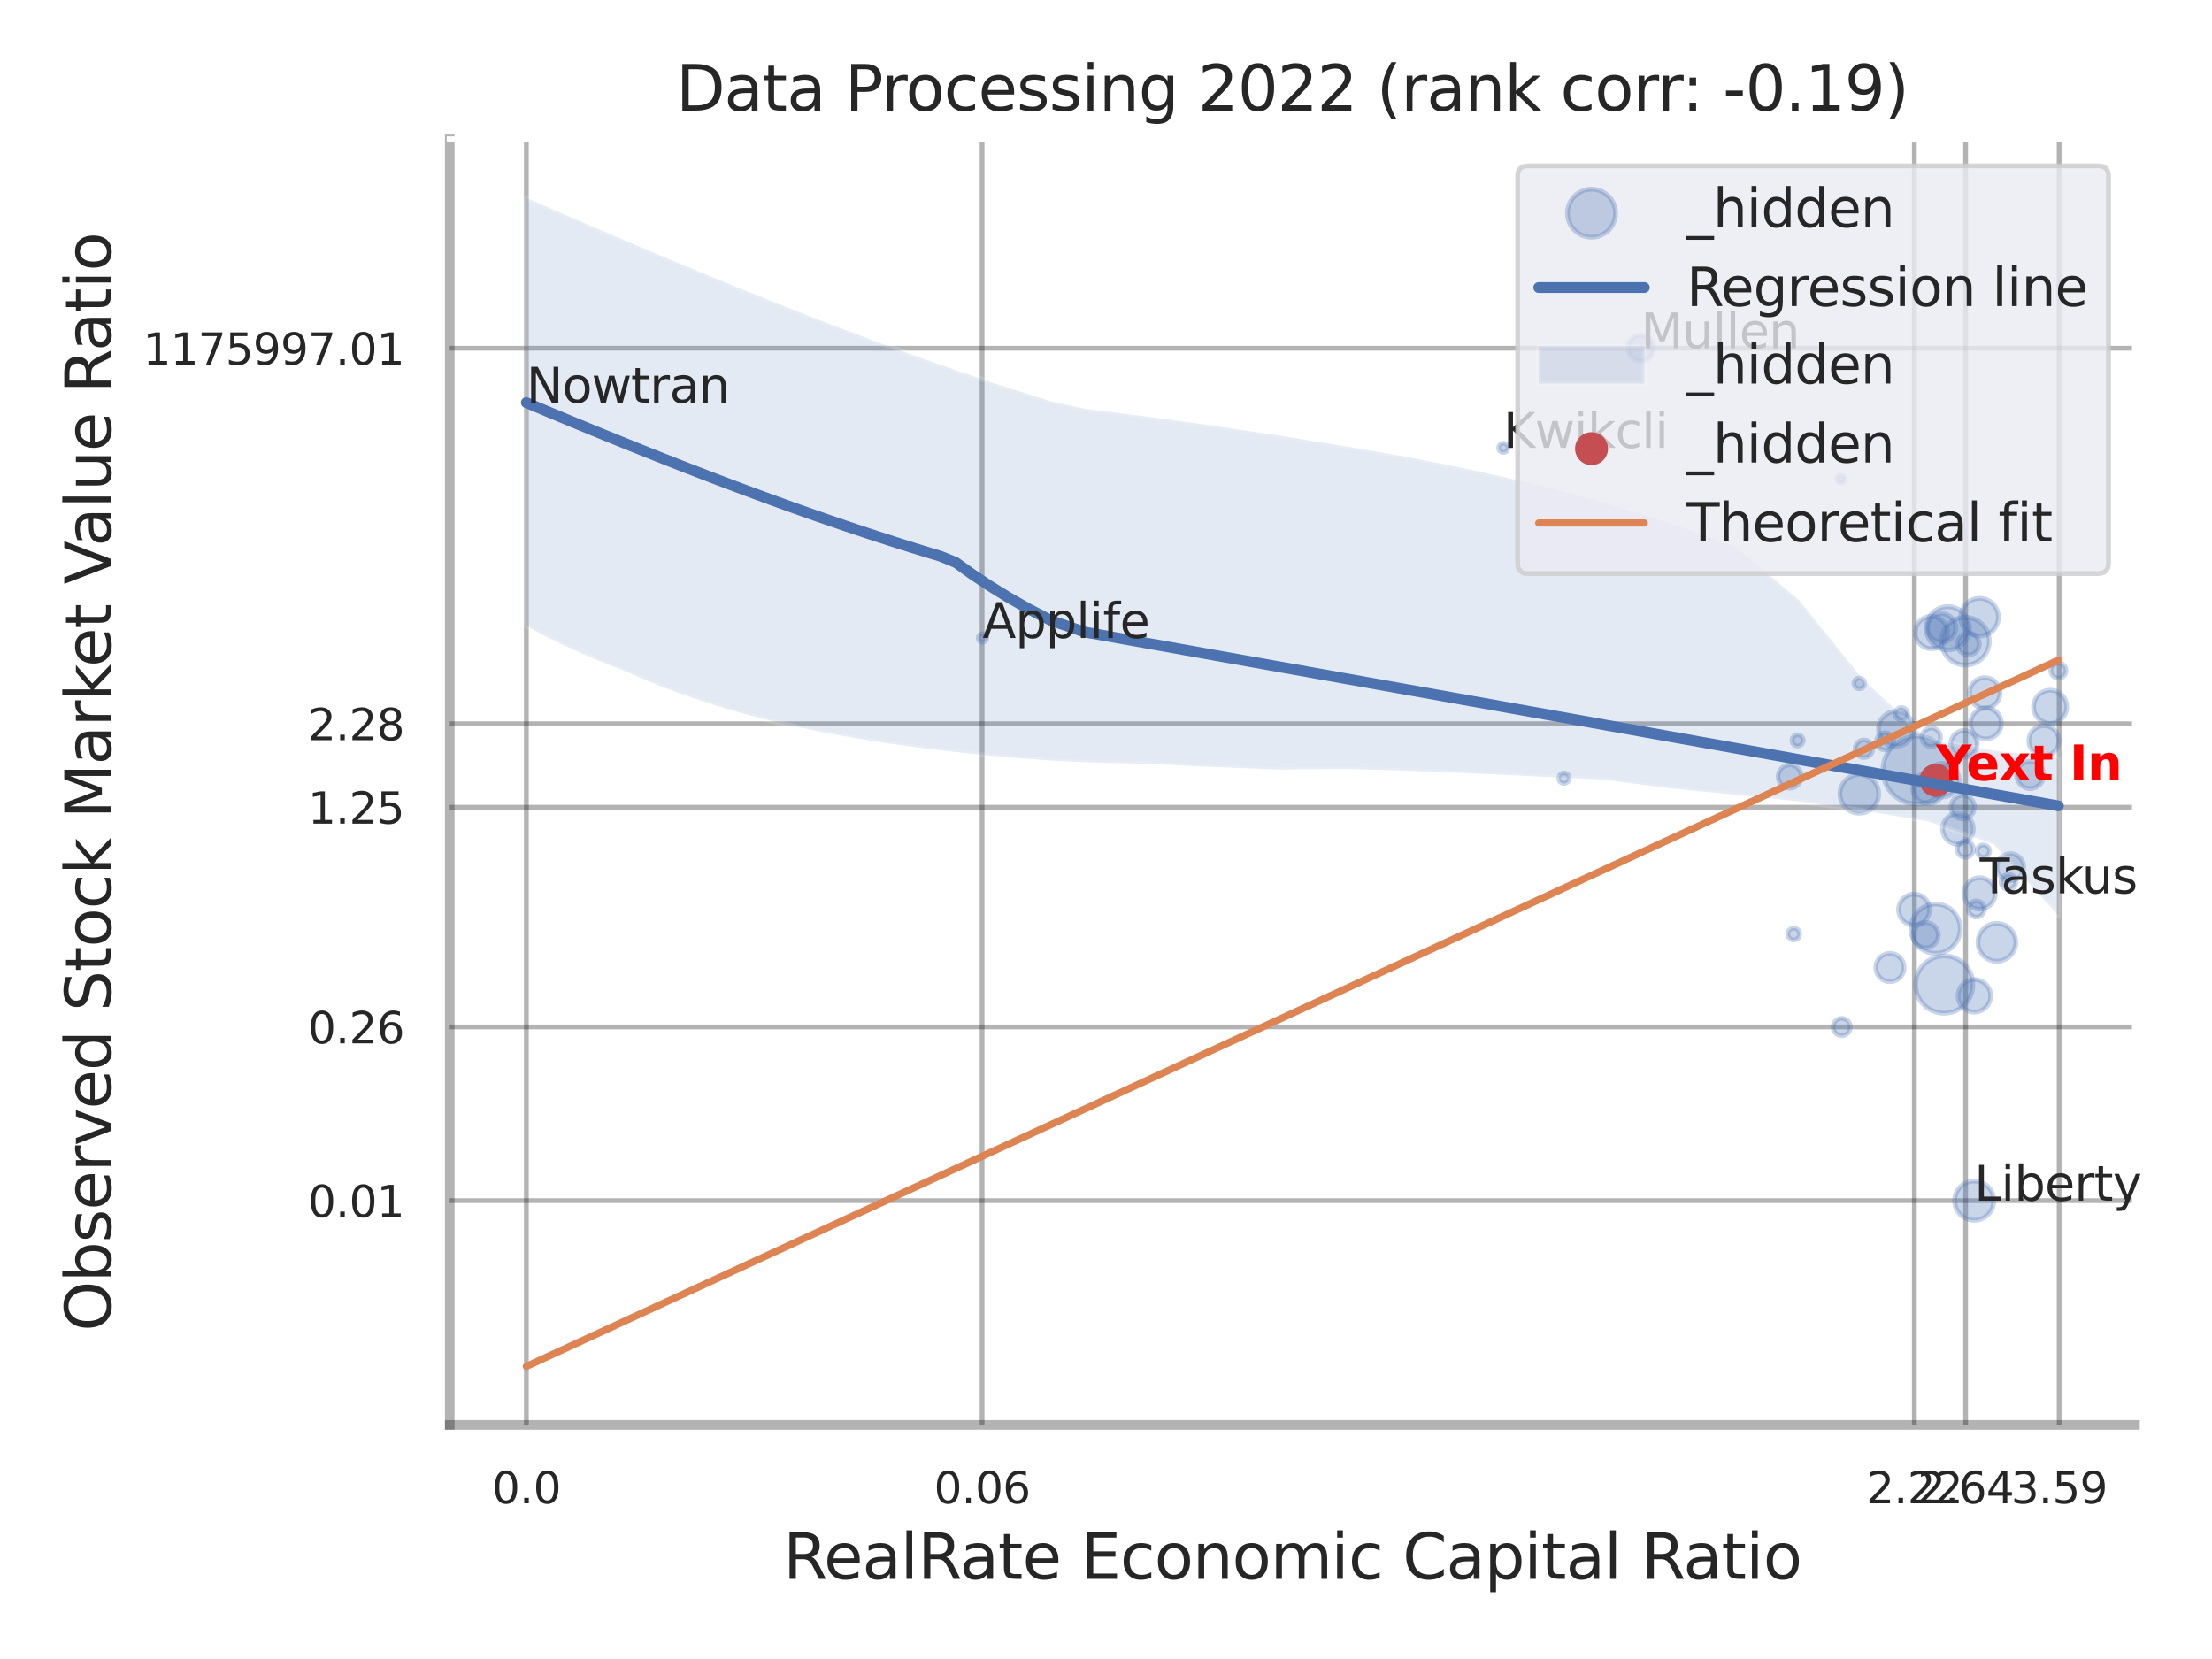 <?xml version="1.0" encoding="utf-8" standalone="no"?>
<!DOCTYPE svg PUBLIC "-//W3C//DTD SVG 1.1//EN"
  "http://www.w3.org/Graphics/SVG/1.1/DTD/svg11.dtd">
<svg xmlns:xlink="http://www.w3.org/1999/xlink" width="460.8pt" height="345.6pt" viewBox="0 0 460.8 345.6" xmlns="http://www.w3.org/2000/svg" version="1.1">
 <defs>
  <style type="text/css">*{stroke-linejoin: round; stroke-linecap: butt}</style>
 </defs>
 <g id="figure_1">
  <g id="patch_1">
   <path d="M 0 345.6 
L 460.8 345.6 
L 460.8 0 
L 0 0 
z
" style="fill: #ffffff"/>
  </g>
  <g id="axes_1">
   <g id="patch_2">
    <path d="M 93.69 296.82 
L 444.754 296.82 
L 444.754 29.04 
L 93.69 29.04 
z
" style="fill: #ffffff"/>
   </g>
   <g id="matplotlib.axis_1">
    <g id="xtick_1">
     <g id="line2d_1">
      <path d="M 109.65 296.82 
L 109.65 29.04 
" clip-path="url(#p7453181859)" style="fill: none; stroke: #000000; stroke-opacity: 0.3; stroke-linecap: round"/>
     </g>
     <g id="text_1">
      <!-- 0.0 -->
      <g style="fill: #262626" transform="translate(102.493 313.159) scale(0.09 -0.09)">
       <defs>
        <path id="DejaVuSans-30" d="M 2034 4250 
Q 1547 4250 1301 3770 
Q 1056 3291 1056 2328 
Q 1056 1369 1301 889 
Q 1547 409 2034 409 
Q 2525 409 2770 889 
Q 3016 1369 3016 2328 
Q 3016 3291 2770 3770 
Q 2525 4250 2034 4250 
z
M 2034 4750 
Q 2819 4750 3233 4129 
Q 3647 3509 3647 2328 
Q 3647 1150 3233 529 
Q 2819 -91 2034 -91 
Q 1250 -91 836 529 
Q 422 1150 422 2328 
Q 422 3509 836 4129 
Q 1250 4750 2034 4750 
z
" transform="scale(0.016)"/>
        <path id="DejaVuSans-2e" d="M 684 794 
L 1344 794 
L 1344 0 
L 684 0 
L 684 794 
z
" transform="scale(0.016)"/>
       </defs>
       <use xlink:href="#DejaVuSans-30"/>
       <use xlink:href="#DejaVuSans-2e" transform="translate(63.623 0)"/>
       <use xlink:href="#DejaVuSans-30" transform="translate(95.41 0)"/>
      </g>
     </g>
    </g>
    <g id="xtick_2">
     <g id="line2d_2">
      <path d="M 204.585 296.82 
L 204.585 29.04 
" clip-path="url(#p7453181859)" style="fill: none; stroke: #000000; stroke-opacity: 0.3; stroke-linecap: round"/>
     </g>
     <g id="text_2">
      <!-- 0.06 -->
      <g style="fill: #262626" transform="translate(194.565 313.159) scale(0.09 -0.09)">
       <defs>
        <path id="DejaVuSans-36" d="M 2113 2584 
Q 1688 2584 1439 2293 
Q 1191 2003 1191 1497 
Q 1191 994 1439 701 
Q 1688 409 2113 409 
Q 2538 409 2786 701 
Q 3034 994 3034 1497 
Q 3034 2003 2786 2293 
Q 2538 2584 2113 2584 
z
M 3366 4563 
L 3366 3988 
Q 3128 4100 2886 4159 
Q 2644 4219 2406 4219 
Q 1781 4219 1451 3797 
Q 1122 3375 1075 2522 
Q 1259 2794 1537 2939 
Q 1816 3084 2150 3084 
Q 2853 3084 3261 2657 
Q 3669 2231 3669 1497 
Q 3669 778 3244 343 
Q 2819 -91 2113 -91 
Q 1303 -91 875 529 
Q 447 1150 447 2328 
Q 447 3434 972 4092 
Q 1497 4750 2381 4750 
Q 2619 4750 2861 4703 
Q 3103 4656 3366 4563 
z
" transform="scale(0.016)"/>
       </defs>
       <use xlink:href="#DejaVuSans-30"/>
       <use xlink:href="#DejaVuSans-2e" transform="translate(63.623 0)"/>
       <use xlink:href="#DejaVuSans-30" transform="translate(95.41 0)"/>
       <use xlink:href="#DejaVuSans-36" transform="translate(159.033 0)"/>
      </g>
     </g>
    </g>
    <g id="xtick_3">
     <g id="line2d_3">
      <path d="M 398.794 296.82 
L 398.794 29.04 
" clip-path="url(#p7453181859)" style="fill: none; stroke: #000000; stroke-opacity: 0.3; stroke-linecap: round"/>
     </g>
     <g id="text_3">
      <!-- 2.22 -->
      <g style="fill: #262626" transform="translate(388.774 313.159) scale(0.09 -0.09)">
       <defs>
        <path id="DejaVuSans-32" d="M 1228 531 
L 3431 531 
L 3431 0 
L 469 0 
L 469 531 
Q 828 903 1448 1529 
Q 2069 2156 2228 2338 
Q 2531 2678 2651 2914 
Q 2772 3150 2772 3378 
Q 2772 3750 2511 3984 
Q 2250 4219 1831 4219 
Q 1534 4219 1204 4116 
Q 875 4013 500 3803 
L 500 4441 
Q 881 4594 1212 4672 
Q 1544 4750 1819 4750 
Q 2544 4750 2975 4387 
Q 3406 4025 3406 3419 
Q 3406 3131 3298 2873 
Q 3191 2616 2906 2266 
Q 2828 2175 2409 1742 
Q 1991 1309 1228 531 
z
" transform="scale(0.016)"/>
       </defs>
       <use xlink:href="#DejaVuSans-32"/>
       <use xlink:href="#DejaVuSans-2e" transform="translate(63.623 0)"/>
       <use xlink:href="#DejaVuSans-32" transform="translate(95.41 0)"/>
       <use xlink:href="#DejaVuSans-32" transform="translate(159.033 0)"/>
      </g>
     </g>
    </g>
    <g id="xtick_4">
     <g id="line2d_4">
      <path d="M 409.477 296.82 
L 409.477 29.04 
" clip-path="url(#p7453181859)" style="fill: none; stroke: #000000; stroke-opacity: 0.3; stroke-linecap: round"/>
     </g>
     <g id="text_4">
      <!-- 2.64 -->
      <g style="fill: #262626" transform="translate(399.457 313.159) scale(0.09 -0.09)">
       <defs>
        <path id="DejaVuSans-34" d="M 2419 4116 
L 825 1625 
L 2419 1625 
L 2419 4116 
z
M 2253 4666 
L 3047 4666 
L 3047 1625 
L 3713 1625 
L 3713 1100 
L 3047 1100 
L 3047 0 
L 2419 0 
L 2419 1100 
L 313 1100 
L 313 1709 
L 2253 4666 
z
" transform="scale(0.016)"/>
       </defs>
       <use xlink:href="#DejaVuSans-32"/>
       <use xlink:href="#DejaVuSans-2e" transform="translate(63.623 0)"/>
       <use xlink:href="#DejaVuSans-36" transform="translate(95.41 0)"/>
       <use xlink:href="#DejaVuSans-34" transform="translate(159.033 0)"/>
      </g>
     </g>
    </g>
    <g id="xtick_5">
     <g id="line2d_5">
      <path d="M 428.957 296.82 
L 428.957 29.04 
" clip-path="url(#p7453181859)" style="fill: none; stroke: #000000; stroke-opacity: 0.3; stroke-linecap: round"/>
     </g>
     <g id="text_5">
      <!-- 3.59 -->
      <g style="fill: #262626" transform="translate(418.938 313.159) scale(0.09 -0.09)">
       <defs>
        <path id="DejaVuSans-33" d="M 2597 2516 
Q 3050 2419 3304 2112 
Q 3559 1806 3559 1356 
Q 3559 666 3084 287 
Q 2609 -91 1734 -91 
Q 1441 -91 1130 -33 
Q 819 25 488 141 
L 488 750 
Q 750 597 1062 519 
Q 1375 441 1716 441 
Q 2309 441 2620 675 
Q 2931 909 2931 1356 
Q 2931 1769 2642 2001 
Q 2353 2234 1838 2234 
L 1294 2234 
L 1294 2753 
L 1863 2753 
Q 2328 2753 2575 2939 
Q 2822 3125 2822 3475 
Q 2822 3834 2567 4026 
Q 2313 4219 1838 4219 
Q 1578 4219 1281 4162 
Q 984 4106 628 3988 
L 628 4550 
Q 988 4650 1302 4700 
Q 1616 4750 1894 4750 
Q 2613 4750 3031 4423 
Q 3450 4097 3450 3541 
Q 3450 3153 3228 2886 
Q 3006 2619 2597 2516 
z
" transform="scale(0.016)"/>
        <path id="DejaVuSans-35" d="M 691 4666 
L 3169 4666 
L 3169 4134 
L 1269 4134 
L 1269 2991 
Q 1406 3038 1543 3061 
Q 1681 3084 1819 3084 
Q 2600 3084 3056 2656 
Q 3513 2228 3513 1497 
Q 3513 744 3044 326 
Q 2575 -91 1722 -91 
Q 1428 -91 1123 -41 
Q 819 9 494 109 
L 494 744 
Q 775 591 1075 516 
Q 1375 441 1709 441 
Q 2250 441 2565 725 
Q 2881 1009 2881 1497 
Q 2881 1984 2565 2268 
Q 2250 2553 1709 2553 
Q 1456 2553 1204 2497 
Q 953 2441 691 2322 
L 691 4666 
z
" transform="scale(0.016)"/>
        <path id="DejaVuSans-39" d="M 703 97 
L 703 672 
Q 941 559 1184 500 
Q 1428 441 1663 441 
Q 2288 441 2617 861 
Q 2947 1281 2994 2138 
Q 2813 1869 2534 1725 
Q 2256 1581 1919 1581 
Q 1219 1581 811 2004 
Q 403 2428 403 3163 
Q 403 3881 828 4315 
Q 1253 4750 1959 4750 
Q 2769 4750 3195 4129 
Q 3622 3509 3622 2328 
Q 3622 1225 3098 567 
Q 2575 -91 1691 -91 
Q 1453 -91 1209 -44 
Q 966 3 703 97 
z
M 1959 2075 
Q 2384 2075 2632 2365 
Q 2881 2656 2881 3163 
Q 2881 3666 2632 3958 
Q 2384 4250 1959 4250 
Q 1534 4250 1286 3958 
Q 1038 3666 1038 3163 
Q 1038 2656 1286 2365 
Q 1534 2075 1959 2075 
z
" transform="scale(0.016)"/>
       </defs>
       <use xlink:href="#DejaVuSans-33"/>
       <use xlink:href="#DejaVuSans-2e" transform="translate(63.623 0)"/>
       <use xlink:href="#DejaVuSans-35" transform="translate(95.41 0)"/>
       <use xlink:href="#DejaVuSans-39" transform="translate(159.033 0)"/>
      </g>
     </g>
    </g>
    <g id="xtick_6"/>
    <g id="xtick_7"/>
    <g id="xtick_8"/>
    <g id="text_6">
     <!-- RealRate Economic Capital Ratio -->
     <g style="fill: #262626" transform="translate(163.168 328.908) scale(0.13 -0.13)">
      <defs>
       <path id="DejaVuSans-52" d="M 2841 2188 
Q 3044 2119 3236 1894 
Q 3428 1669 3622 1275 
L 4263 0 
L 3584 0 
L 2988 1197 
Q 2756 1666 2539 1819 
Q 2322 1972 1947 1972 
L 1259 1972 
L 1259 0 
L 628 0 
L 628 4666 
L 2053 4666 
Q 2853 4666 3247 4331 
Q 3641 3997 3641 3322 
Q 3641 2881 3436 2590 
Q 3231 2300 2841 2188 
z
M 1259 4147 
L 1259 2491 
L 2053 2491 
Q 2509 2491 2742 2702 
Q 2975 2913 2975 3322 
Q 2975 3731 2742 3939 
Q 2509 4147 2053 4147 
L 1259 4147 
z
" transform="scale(0.016)"/>
       <path id="DejaVuSans-65" d="M 3597 1894 
L 3597 1613 
L 953 1613 
Q 991 1019 1311 708 
Q 1631 397 2203 397 
Q 2534 397 2845 478 
Q 3156 559 3463 722 
L 3463 178 
Q 3153 47 2828 -22 
Q 2503 -91 2169 -91 
Q 1331 -91 842 396 
Q 353 884 353 1716 
Q 353 2575 817 3079 
Q 1281 3584 2069 3584 
Q 2775 3584 3186 3129 
Q 3597 2675 3597 1894 
z
M 3022 2063 
Q 3016 2534 2758 2815 
Q 2500 3097 2075 3097 
Q 1594 3097 1305 2825 
Q 1016 2553 972 2059 
L 3022 2063 
z
" transform="scale(0.016)"/>
       <path id="DejaVuSans-61" d="M 2194 1759 
Q 1497 1759 1228 1600 
Q 959 1441 959 1056 
Q 959 750 1161 570 
Q 1363 391 1709 391 
Q 2188 391 2477 730 
Q 2766 1069 2766 1631 
L 2766 1759 
L 2194 1759 
z
M 3341 1997 
L 3341 0 
L 2766 0 
L 2766 531 
Q 2569 213 2275 61 
Q 1981 -91 1556 -91 
Q 1019 -91 701 211 
Q 384 513 384 1019 
Q 384 1609 779 1909 
Q 1175 2209 1959 2209 
L 2766 2209 
L 2766 2266 
Q 2766 2663 2505 2880 
Q 2244 3097 1772 3097 
Q 1472 3097 1187 3025 
Q 903 2953 641 2809 
L 641 3341 
Q 956 3463 1253 3523 
Q 1550 3584 1831 3584 
Q 2591 3584 2966 3190 
Q 3341 2797 3341 1997 
z
" transform="scale(0.016)"/>
       <path id="DejaVuSans-6c" d="M 603 4863 
L 1178 4863 
L 1178 0 
L 603 0 
L 603 4863 
z
" transform="scale(0.016)"/>
       <path id="DejaVuSans-74" d="M 1172 4494 
L 1172 3500 
L 2356 3500 
L 2356 3053 
L 1172 3053 
L 1172 1153 
Q 1172 725 1289 603 
Q 1406 481 1766 481 
L 2356 481 
L 2356 0 
L 1766 0 
Q 1100 0 847 248 
Q 594 497 594 1153 
L 594 3053 
L 172 3053 
L 172 3500 
L 594 3500 
L 594 4494 
L 1172 4494 
z
" transform="scale(0.016)"/>
       <path id="DejaVuSans-20" transform="scale(0.016)"/>
       <path id="DejaVuSans-45" d="M 628 4666 
L 3578 4666 
L 3578 4134 
L 1259 4134 
L 1259 2753 
L 3481 2753 
L 3481 2222 
L 1259 2222 
L 1259 531 
L 3634 531 
L 3634 0 
L 628 0 
L 628 4666 
z
" transform="scale(0.016)"/>
       <path id="DejaVuSans-63" d="M 3122 3366 
L 3122 2828 
Q 2878 2963 2633 3030 
Q 2388 3097 2138 3097 
Q 1578 3097 1268 2742 
Q 959 2388 959 1747 
Q 959 1106 1268 751 
Q 1578 397 2138 397 
Q 2388 397 2633 464 
Q 2878 531 3122 666 
L 3122 134 
Q 2881 22 2623 -34 
Q 2366 -91 2075 -91 
Q 1284 -91 818 406 
Q 353 903 353 1747 
Q 353 2603 823 3093 
Q 1294 3584 2113 3584 
Q 2378 3584 2631 3529 
Q 2884 3475 3122 3366 
z
" transform="scale(0.016)"/>
       <path id="DejaVuSans-6f" d="M 1959 3097 
Q 1497 3097 1228 2736 
Q 959 2375 959 1747 
Q 959 1119 1226 758 
Q 1494 397 1959 397 
Q 2419 397 2687 759 
Q 2956 1122 2956 1747 
Q 2956 2369 2687 2733 
Q 2419 3097 1959 3097 
z
M 1959 3584 
Q 2709 3584 3137 3096 
Q 3566 2609 3566 1747 
Q 3566 888 3137 398 
Q 2709 -91 1959 -91 
Q 1206 -91 779 398 
Q 353 888 353 1747 
Q 353 2609 779 3096 
Q 1206 3584 1959 3584 
z
" transform="scale(0.016)"/>
       <path id="DejaVuSans-6e" d="M 3513 2113 
L 3513 0 
L 2938 0 
L 2938 2094 
Q 2938 2591 2744 2837 
Q 2550 3084 2163 3084 
Q 1697 3084 1428 2787 
Q 1159 2491 1159 1978 
L 1159 0 
L 581 0 
L 581 3500 
L 1159 3500 
L 1159 2956 
Q 1366 3272 1645 3428 
Q 1925 3584 2291 3584 
Q 2894 3584 3203 3211 
Q 3513 2838 3513 2113 
z
" transform="scale(0.016)"/>
       <path id="DejaVuSans-6d" d="M 3328 2828 
Q 3544 3216 3844 3400 
Q 4144 3584 4550 3584 
Q 5097 3584 5394 3201 
Q 5691 2819 5691 2113 
L 5691 0 
L 5113 0 
L 5113 2094 
Q 5113 2597 4934 2840 
Q 4756 3084 4391 3084 
Q 3944 3084 3684 2787 
Q 3425 2491 3425 1978 
L 3425 0 
L 2847 0 
L 2847 2094 
Q 2847 2600 2669 2842 
Q 2491 3084 2119 3084 
Q 1678 3084 1418 2786 
Q 1159 2488 1159 1978 
L 1159 0 
L 581 0 
L 581 3500 
L 1159 3500 
L 1159 2956 
Q 1356 3278 1631 3431 
Q 1906 3584 2284 3584 
Q 2666 3584 2933 3390 
Q 3200 3197 3328 2828 
z
" transform="scale(0.016)"/>
       <path id="DejaVuSans-69" d="M 603 3500 
L 1178 3500 
L 1178 0 
L 603 0 
L 603 3500 
z
M 603 4863 
L 1178 4863 
L 1178 4134 
L 603 4134 
L 603 4863 
z
" transform="scale(0.016)"/>
       <path id="DejaVuSans-43" d="M 4122 4306 
L 4122 3641 
Q 3803 3938 3442 4084 
Q 3081 4231 2675 4231 
Q 1875 4231 1450 3742 
Q 1025 3253 1025 2328 
Q 1025 1406 1450 917 
Q 1875 428 2675 428 
Q 3081 428 3442 575 
Q 3803 722 4122 1019 
L 4122 359 
Q 3791 134 3420 21 
Q 3050 -91 2638 -91 
Q 1578 -91 968 557 
Q 359 1206 359 2328 
Q 359 3453 968 4101 
Q 1578 4750 2638 4750 
Q 3056 4750 3426 4639 
Q 3797 4528 4122 4306 
z
" transform="scale(0.016)"/>
       <path id="DejaVuSans-70" d="M 1159 525 
L 1159 -1331 
L 581 -1331 
L 581 3500 
L 1159 3500 
L 1159 2969 
Q 1341 3281 1617 3432 
Q 1894 3584 2278 3584 
Q 2916 3584 3314 3078 
Q 3713 2572 3713 1747 
Q 3713 922 3314 415 
Q 2916 -91 2278 -91 
Q 1894 -91 1617 61 
Q 1341 213 1159 525 
z
M 3116 1747 
Q 3116 2381 2855 2742 
Q 2594 3103 2138 3103 
Q 1681 3103 1420 2742 
Q 1159 2381 1159 1747 
Q 1159 1113 1420 752 
Q 1681 391 2138 391 
Q 2594 391 2855 752 
Q 3116 1113 3116 1747 
z
" transform="scale(0.016)"/>
      </defs>
      <use xlink:href="#DejaVuSans-52"/>
      <use xlink:href="#DejaVuSans-65" transform="translate(64.982 0)"/>
      <use xlink:href="#DejaVuSans-61" transform="translate(126.506 0)"/>
      <use xlink:href="#DejaVuSans-6c" transform="translate(187.785 0)"/>
      <use xlink:href="#DejaVuSans-52" transform="translate(215.568 0)"/>
      <use xlink:href="#DejaVuSans-61" transform="translate(282.801 0)"/>
      <use xlink:href="#DejaVuSans-74" transform="translate(344.08 0)"/>
      <use xlink:href="#DejaVuSans-65" transform="translate(383.289 0)"/>
      <use xlink:href="#DejaVuSans-20" transform="translate(444.812 0)"/>
      <use xlink:href="#DejaVuSans-45" transform="translate(476.6 0)"/>
      <use xlink:href="#DejaVuSans-63" transform="translate(539.783 0)"/>
      <use xlink:href="#DejaVuSans-6f" transform="translate(594.764 0)"/>
      <use xlink:href="#DejaVuSans-6e" transform="translate(655.945 0)"/>
      <use xlink:href="#DejaVuSans-6f" transform="translate(719.324 0)"/>
      <use xlink:href="#DejaVuSans-6d" transform="translate(780.506 0)"/>
      <use xlink:href="#DejaVuSans-69" transform="translate(877.918 0)"/>
      <use xlink:href="#DejaVuSans-63" transform="translate(905.701 0)"/>
      <use xlink:href="#DejaVuSans-20" transform="translate(960.682 0)"/>
      <use xlink:href="#DejaVuSans-43" transform="translate(992.469 0)"/>
      <use xlink:href="#DejaVuSans-61" transform="translate(1062.293 0)"/>
      <use xlink:href="#DejaVuSans-70" transform="translate(1123.572 0)"/>
      <use xlink:href="#DejaVuSans-69" transform="translate(1187.049 0)"/>
      <use xlink:href="#DejaVuSans-74" transform="translate(1214.832 0)"/>
      <use xlink:href="#DejaVuSans-61" transform="translate(1254.041 0)"/>
      <use xlink:href="#DejaVuSans-6c" transform="translate(1315.32 0)"/>
      <use xlink:href="#DejaVuSans-20" transform="translate(1343.104 0)"/>
      <use xlink:href="#DejaVuSans-52" transform="translate(1374.891 0)"/>
      <use xlink:href="#DejaVuSans-61" transform="translate(1442.123 0)"/>
      <use xlink:href="#DejaVuSans-74" transform="translate(1503.402 0)"/>
      <use xlink:href="#DejaVuSans-69" transform="translate(1542.611 0)"/>
      <use xlink:href="#DejaVuSans-6f" transform="translate(1570.395 0)"/>
     </g>
    </g>
   </g>
   <g id="matplotlib.axis_2">
    <g id="ytick_1">
     <g id="line2d_6">
      <path d="M 93.69 250.116 
L 444.754 250.116 
" clip-path="url(#p7453181859)" style="fill: none; stroke: #000000; stroke-opacity: 0.3; stroke-linecap: round"/>
     </g>
     <g id="text_7">
      <!-- 0.01 -->
      <g style="fill: #262626" transform="translate(64.151 253.535) scale(0.09 -0.09)">
       <defs>
        <path id="DejaVuSans-31" d="M 794 531 
L 1825 531 
L 1825 4091 
L 703 3866 
L 703 4441 
L 1819 4666 
L 2450 4666 
L 2450 531 
L 3481 531 
L 3481 0 
L 794 0 
L 794 531 
z
" transform="scale(0.016)"/>
       </defs>
       <use xlink:href="#DejaVuSans-30"/>
       <use xlink:href="#DejaVuSans-2e" transform="translate(63.623 0)"/>
       <use xlink:href="#DejaVuSans-30" transform="translate(95.41 0)"/>
       <use xlink:href="#DejaVuSans-31" transform="translate(159.033 0)"/>
      </g>
     </g>
    </g>
    <g id="ytick_2">
     <g id="line2d_7">
      <path d="M 93.69 213.925 
L 444.754 213.925 
" clip-path="url(#p7453181859)" style="fill: none; stroke: #000000; stroke-opacity: 0.3; stroke-linecap: round"/>
     </g>
     <g id="text_8">
      <!-- 0.26 -->
      <g style="fill: #262626" transform="translate(64.151 217.345) scale(0.09 -0.09)">
       <use xlink:href="#DejaVuSans-30"/>
       <use xlink:href="#DejaVuSans-2e" transform="translate(63.623 0)"/>
       <use xlink:href="#DejaVuSans-32" transform="translate(95.41 0)"/>
       <use xlink:href="#DejaVuSans-36" transform="translate(159.033 0)"/>
      </g>
     </g>
    </g>
    <g id="ytick_3">
     <g id="line2d_8">
      <path d="M 93.69 168.152 
L 444.754 168.152 
" clip-path="url(#p7453181859)" style="fill: none; stroke: #000000; stroke-opacity: 0.3; stroke-linecap: round"/>
     </g>
     <g id="text_9">
      <!-- 1.25 -->
      <g style="fill: #262626" transform="translate(64.151 171.572) scale(0.09 -0.09)">
       <use xlink:href="#DejaVuSans-31"/>
       <use xlink:href="#DejaVuSans-2e" transform="translate(63.623 0)"/>
       <use xlink:href="#DejaVuSans-32" transform="translate(95.41 0)"/>
       <use xlink:href="#DejaVuSans-35" transform="translate(159.033 0)"/>
      </g>
     </g>
    </g>
    <g id="ytick_4">
     <g id="line2d_9">
      <path d="M 93.69 150.77 
L 444.754 150.77 
" clip-path="url(#p7453181859)" style="fill: none; stroke: #000000; stroke-opacity: 0.3; stroke-linecap: round"/>
     </g>
     <g id="text_10">
      <!-- 2.28 -->
      <g style="fill: #262626" transform="translate(64.151 154.189) scale(0.09 -0.09)">
       <defs>
        <path id="DejaVuSans-38" d="M 2034 2216 
Q 1584 2216 1326 1975 
Q 1069 1734 1069 1313 
Q 1069 891 1326 650 
Q 1584 409 2034 409 
Q 2484 409 2743 651 
Q 3003 894 3003 1313 
Q 3003 1734 2745 1975 
Q 2488 2216 2034 2216 
z
M 1403 2484 
Q 997 2584 770 2862 
Q 544 3141 544 3541 
Q 544 4100 942 4425 
Q 1341 4750 2034 4750 
Q 2731 4750 3128 4425 
Q 3525 4100 3525 3541 
Q 3525 3141 3298 2862 
Q 3072 2584 2669 2484 
Q 3125 2378 3379 2068 
Q 3634 1759 3634 1313 
Q 3634 634 3220 271 
Q 2806 -91 2034 -91 
Q 1263 -91 848 271 
Q 434 634 434 1313 
Q 434 1759 690 2068 
Q 947 2378 1403 2484 
z
M 1172 3481 
Q 1172 3119 1398 2916 
Q 1625 2713 2034 2713 
Q 2441 2713 2670 2916 
Q 2900 3119 2900 3481 
Q 2900 3844 2670 4047 
Q 2441 4250 2034 4250 
Q 1625 4250 1398 4047 
Q 1172 3844 1172 3481 
z
" transform="scale(0.016)"/>
       </defs>
       <use xlink:href="#DejaVuSans-32"/>
       <use xlink:href="#DejaVuSans-2e" transform="translate(63.623 0)"/>
       <use xlink:href="#DejaVuSans-32" transform="translate(95.41 0)"/>
       <use xlink:href="#DejaVuSans-38" transform="translate(159.033 0)"/>
      </g>
     </g>
    </g>
    <g id="ytick_5">
     <g id="line2d_10">
      <path d="M 93.69 72.548 
L 444.754 72.548 
" clip-path="url(#p7453181859)" style="fill: none; stroke: #000000; stroke-opacity: 0.3; stroke-linecap: round"/>
     </g>
     <g id="text_11">
      <!-- 1175997.01 -->
      <g style="fill: #262626" transform="translate(29.793 75.968) scale(0.09 -0.09)">
       <defs>
        <path id="DejaVuSans-37" d="M 525 4666 
L 3525 4666 
L 3525 4397 
L 1831 0 
L 1172 0 
L 2766 4134 
L 525 4134 
L 525 4666 
z
" transform="scale(0.016)"/>
       </defs>
       <use xlink:href="#DejaVuSans-31"/>
       <use xlink:href="#DejaVuSans-31" transform="translate(63.623 0)"/>
       <use xlink:href="#DejaVuSans-37" transform="translate(127.246 0)"/>
       <use xlink:href="#DejaVuSans-35" transform="translate(190.869 0)"/>
       <use xlink:href="#DejaVuSans-39" transform="translate(254.492 0)"/>
       <use xlink:href="#DejaVuSans-39" transform="translate(318.115 0)"/>
       <use xlink:href="#DejaVuSans-37" transform="translate(381.738 0)"/>
       <use xlink:href="#DejaVuSans-2e" transform="translate(445.361 0)"/>
       <use xlink:href="#DejaVuSans-30" transform="translate(477.148 0)"/>
       <use xlink:href="#DejaVuSans-31" transform="translate(540.771 0)"/>
      </g>
     </g>
    </g>
    <g id="ytick_6"/>
    <g id="ytick_7"/>
    <g id="ytick_8"/>
    <g id="ytick_9"/>
    <g id="ytick_10"/>
    <g id="text_12">
     <!-- Observed Stock Market Value Ratio -->
     <g style="fill: #262626" transform="translate(23.09 277.332) rotate(-90) scale(0.13 -0.13)">
      <defs>
       <path id="DejaVuSans-4f" d="M 2522 4238 
Q 1834 4238 1429 3725 
Q 1025 3213 1025 2328 
Q 1025 1447 1429 934 
Q 1834 422 2522 422 
Q 3209 422 3611 934 
Q 4013 1447 4013 2328 
Q 4013 3213 3611 3725 
Q 3209 4238 2522 4238 
z
M 2522 4750 
Q 3503 4750 4090 4092 
Q 4678 3434 4678 2328 
Q 4678 1225 4090 567 
Q 3503 -91 2522 -91 
Q 1538 -91 948 565 
Q 359 1222 359 2328 
Q 359 3434 948 4092 
Q 1538 4750 2522 4750 
z
" transform="scale(0.016)"/>
       <path id="DejaVuSans-62" d="M 3116 1747 
Q 3116 2381 2855 2742 
Q 2594 3103 2138 3103 
Q 1681 3103 1420 2742 
Q 1159 2381 1159 1747 
Q 1159 1113 1420 752 
Q 1681 391 2138 391 
Q 2594 391 2855 752 
Q 3116 1113 3116 1747 
z
M 1159 2969 
Q 1341 3281 1617 3432 
Q 1894 3584 2278 3584 
Q 2916 3584 3314 3078 
Q 3713 2572 3713 1747 
Q 3713 922 3314 415 
Q 2916 -91 2278 -91 
Q 1894 -91 1617 61 
Q 1341 213 1159 525 
L 1159 0 
L 581 0 
L 581 4863 
L 1159 4863 
L 1159 2969 
z
" transform="scale(0.016)"/>
       <path id="DejaVuSans-73" d="M 2834 3397 
L 2834 2853 
Q 2591 2978 2328 3040 
Q 2066 3103 1784 3103 
Q 1356 3103 1142 2972 
Q 928 2841 928 2578 
Q 928 2378 1081 2264 
Q 1234 2150 1697 2047 
L 1894 2003 
Q 2506 1872 2764 1633 
Q 3022 1394 3022 966 
Q 3022 478 2636 193 
Q 2250 -91 1575 -91 
Q 1294 -91 989 -36 
Q 684 19 347 128 
L 347 722 
Q 666 556 975 473 
Q 1284 391 1588 391 
Q 1994 391 2212 530 
Q 2431 669 2431 922 
Q 2431 1156 2273 1281 
Q 2116 1406 1581 1522 
L 1381 1569 
Q 847 1681 609 1914 
Q 372 2147 372 2553 
Q 372 3047 722 3315 
Q 1072 3584 1716 3584 
Q 2034 3584 2315 3537 
Q 2597 3491 2834 3397 
z
" transform="scale(0.016)"/>
       <path id="DejaVuSans-72" d="M 2631 2963 
Q 2534 3019 2420 3045 
Q 2306 3072 2169 3072 
Q 1681 3072 1420 2755 
Q 1159 2438 1159 1844 
L 1159 0 
L 581 0 
L 581 3500 
L 1159 3500 
L 1159 2956 
Q 1341 3275 1631 3429 
Q 1922 3584 2338 3584 
Q 2397 3584 2469 3576 
Q 2541 3569 2628 3553 
L 2631 2963 
z
" transform="scale(0.016)"/>
       <path id="DejaVuSans-76" d="M 191 3500 
L 800 3500 
L 1894 563 
L 2988 3500 
L 3597 3500 
L 2284 0 
L 1503 0 
L 191 3500 
z
" transform="scale(0.016)"/>
       <path id="DejaVuSans-64" d="M 2906 2969 
L 2906 4863 
L 3481 4863 
L 3481 0 
L 2906 0 
L 2906 525 
Q 2725 213 2448 61 
Q 2172 -91 1784 -91 
Q 1150 -91 751 415 
Q 353 922 353 1747 
Q 353 2572 751 3078 
Q 1150 3584 1784 3584 
Q 2172 3584 2448 3432 
Q 2725 3281 2906 2969 
z
M 947 1747 
Q 947 1113 1208 752 
Q 1469 391 1925 391 
Q 2381 391 2643 752 
Q 2906 1113 2906 1747 
Q 2906 2381 2643 2742 
Q 2381 3103 1925 3103 
Q 1469 3103 1208 2742 
Q 947 2381 947 1747 
z
" transform="scale(0.016)"/>
       <path id="DejaVuSans-53" d="M 3425 4513 
L 3425 3897 
Q 3066 4069 2747 4153 
Q 2428 4238 2131 4238 
Q 1616 4238 1336 4038 
Q 1056 3838 1056 3469 
Q 1056 3159 1242 3001 
Q 1428 2844 1947 2747 
L 2328 2669 
Q 3034 2534 3370 2195 
Q 3706 1856 3706 1288 
Q 3706 609 3251 259 
Q 2797 -91 1919 -91 
Q 1588 -91 1214 -16 
Q 841 59 441 206 
L 441 856 
Q 825 641 1194 531 
Q 1563 422 1919 422 
Q 2459 422 2753 634 
Q 3047 847 3047 1241 
Q 3047 1584 2836 1778 
Q 2625 1972 2144 2069 
L 1759 2144 
Q 1053 2284 737 2584 
Q 422 2884 422 3419 
Q 422 4038 858 4394 
Q 1294 4750 2059 4750 
Q 2388 4750 2728 4690 
Q 3069 4631 3425 4513 
z
" transform="scale(0.016)"/>
       <path id="DejaVuSans-6b" d="M 581 4863 
L 1159 4863 
L 1159 1991 
L 2875 3500 
L 3609 3500 
L 1753 1863 
L 3688 0 
L 2938 0 
L 1159 1709 
L 1159 0 
L 581 0 
L 581 4863 
z
" transform="scale(0.016)"/>
       <path id="DejaVuSans-4d" d="M 628 4666 
L 1569 4666 
L 2759 1491 
L 3956 4666 
L 4897 4666 
L 4897 0 
L 4281 0 
L 4281 4097 
L 3078 897 
L 2444 897 
L 1241 4097 
L 1241 0 
L 628 0 
L 628 4666 
z
" transform="scale(0.016)"/>
       <path id="DejaVuSans-56" d="M 1831 0 
L 50 4666 
L 709 4666 
L 2188 738 
L 3669 4666 
L 4325 4666 
L 2547 0 
L 1831 0 
z
" transform="scale(0.016)"/>
       <path id="DejaVuSans-75" d="M 544 1381 
L 544 3500 
L 1119 3500 
L 1119 1403 
Q 1119 906 1312 657 
Q 1506 409 1894 409 
Q 2359 409 2629 706 
Q 2900 1003 2900 1516 
L 2900 3500 
L 3475 3500 
L 3475 0 
L 2900 0 
L 2900 538 
Q 2691 219 2414 64 
Q 2138 -91 1772 -91 
Q 1169 -91 856 284 
Q 544 659 544 1381 
z
M 1991 3584 
L 1991 3584 
z
" transform="scale(0.016)"/>
      </defs>
      <use xlink:href="#DejaVuSans-4f"/>
      <use xlink:href="#DejaVuSans-62" transform="translate(78.711 0)"/>
      <use xlink:href="#DejaVuSans-73" transform="translate(142.188 0)"/>
      <use xlink:href="#DejaVuSans-65" transform="translate(194.287 0)"/>
      <use xlink:href="#DejaVuSans-72" transform="translate(255.811 0)"/>
      <use xlink:href="#DejaVuSans-76" transform="translate(296.924 0)"/>
      <use xlink:href="#DejaVuSans-65" transform="translate(356.104 0)"/>
      <use xlink:href="#DejaVuSans-64" transform="translate(417.627 0)"/>
      <use xlink:href="#DejaVuSans-20" transform="translate(481.104 0)"/>
      <use xlink:href="#DejaVuSans-53" transform="translate(512.891 0)"/>
      <use xlink:href="#DejaVuSans-74" transform="translate(576.367 0)"/>
      <use xlink:href="#DejaVuSans-6f" transform="translate(615.576 0)"/>
      <use xlink:href="#DejaVuSans-63" transform="translate(676.758 0)"/>
      <use xlink:href="#DejaVuSans-6b" transform="translate(731.738 0)"/>
      <use xlink:href="#DejaVuSans-20" transform="translate(789.648 0)"/>
      <use xlink:href="#DejaVuSans-4d" transform="translate(821.436 0)"/>
      <use xlink:href="#DejaVuSans-61" transform="translate(907.715 0)"/>
      <use xlink:href="#DejaVuSans-72" transform="translate(968.994 0)"/>
      <use xlink:href="#DejaVuSans-6b" transform="translate(1010.107 0)"/>
      <use xlink:href="#DejaVuSans-65" transform="translate(1064.393 0)"/>
      <use xlink:href="#DejaVuSans-74" transform="translate(1125.916 0)"/>
      <use xlink:href="#DejaVuSans-20" transform="translate(1165.125 0)"/>
      <use xlink:href="#DejaVuSans-56" transform="translate(1196.912 0)"/>
      <use xlink:href="#DejaVuSans-61" transform="translate(1257.57 0)"/>
      <use xlink:href="#DejaVuSans-6c" transform="translate(1318.85 0)"/>
      <use xlink:href="#DejaVuSans-75" transform="translate(1346.633 0)"/>
      <use xlink:href="#DejaVuSans-65" transform="translate(1410.012 0)"/>
      <use xlink:href="#DejaVuSans-20" transform="translate(1471.535 0)"/>
      <use xlink:href="#DejaVuSans-52" transform="translate(1503.322 0)"/>
      <use xlink:href="#DejaVuSans-61" transform="translate(1570.555 0)"/>
      <use xlink:href="#DejaVuSans-74" transform="translate(1631.834 0)"/>
      <use xlink:href="#DejaVuSans-69" transform="translate(1671.043 0)"/>
      <use xlink:href="#DejaVuSans-6f" transform="translate(1698.826 0)"/>
     </g>
    </g>
   </g>
   <g id="PathCollection_1">
    <path d="M 399.311 167.502 
C 401.187 167.502 402.985 166.757 404.311 165.431 
C 405.637 164.105 406.383 162.306 406.383 160.431 
C 406.383 158.556 405.637 156.757 404.311 155.431 
C 402.985 154.105 401.187 153.36 399.311 153.36 
C 397.436 153.36 395.637 154.105 394.311 155.431 
C 392.985 156.757 392.24 158.556 392.24 160.431 
C 392.24 162.306 392.985 164.105 394.311 165.431 
C 395.637 166.757 397.436 167.502 399.311 167.502 
z
" clip-path="url(#p7453181859)" style="fill: #4c72b0; fill-opacity: 0.3; stroke: #4c72b0; stroke-opacity: 0.3"/>
    <path d="M 428.797 141.282 
C 429.217 141.282 429.62 141.115 429.917 140.818 
C 430.215 140.52 430.382 140.117 430.382 139.697 
C 430.382 139.276 430.215 138.873 429.917 138.576 
C 429.62 138.279 429.217 138.112 428.797 138.112 
C 428.376 138.112 427.973 138.279 427.676 138.576 
C 427.378 138.873 427.211 139.276 427.211 139.697 
C 427.211 140.117 427.378 140.52 427.676 140.818 
C 427.973 141.115 428.376 141.282 428.797 141.282 
z
" clip-path="url(#p7453181859)" style="fill: #4c72b0; fill-opacity: 0.3; stroke: #4c72b0; stroke-opacity: 0.3"/>
    <path d="M 425.786 157.45 
C 426.619 157.45 427.417 157.12 428.006 156.531 
C 428.594 155.942 428.925 155.144 428.925 154.312 
C 428.925 153.479 428.594 152.681 428.006 152.092 
C 427.417 151.504 426.619 151.173 425.786 151.173 
C 424.954 151.173 424.156 151.504 423.567 152.092 
C 422.979 152.681 422.648 153.479 422.648 154.312 
C 422.648 155.144 422.979 155.942 423.567 156.531 
C 424.156 157.12 424.954 157.45 425.786 157.45 
z
" clip-path="url(#p7453181859)" style="fill: #4c72b0; fill-opacity: 0.3; stroke: #4c72b0; stroke-opacity: 0.3"/>
    <path d="M 402.308 155.549 
C 402.826 155.549 403.322 155.343 403.688 154.977 
C 404.054 154.611 404.26 154.115 404.26 153.597 
C 404.26 153.08 404.054 152.583 403.688 152.218 
C 403.322 151.852 402.826 151.646 402.308 151.646 
C 401.791 151.646 401.295 151.852 400.929 152.218 
C 400.563 152.583 400.357 153.08 400.357 153.597 
C 400.357 154.115 400.563 154.611 400.929 154.977 
C 401.295 155.343 401.791 155.549 402.308 155.549 
z
" clip-path="url(#p7453181859)" style="fill: #4c72b0; fill-opacity: 0.3; stroke: #4c72b0; stroke-opacity: 0.3"/>
    <path d="M 418.777 183.447 
C 419.521 183.447 420.235 183.151 420.762 182.624 
C 421.288 182.098 421.584 181.384 421.584 180.639 
C 421.584 179.895 421.288 179.18 420.762 178.654 
C 420.235 178.127 419.521 177.831 418.777 177.831 
C 418.032 177.831 417.318 178.127 416.791 178.654 
C 416.265 179.18 415.969 179.895 415.969 180.639 
C 415.969 181.384 416.265 182.098 416.791 182.624 
C 417.318 183.151 418.032 183.447 418.777 183.447 
z
" clip-path="url(#p7453181859)" style="fill: #4c72b0; fill-opacity: 0.3; stroke: #4c72b0; stroke-opacity: 0.3"/>
    <path d="M 404.638 166.029 
C 405.562 166.029 406.448 165.662 407.101 165.009 
C 407.754 164.356 408.121 163.47 408.121 162.546 
C 408.121 161.622 407.754 160.736 407.101 160.083 
C 406.448 159.43 405.562 159.063 404.638 159.063 
C 403.715 159.063 402.829 159.43 402.176 160.083 
C 401.523 160.736 401.156 161.622 401.156 162.546 
C 401.156 163.47 401.523 164.356 402.176 165.009 
C 402.829 165.662 403.715 166.029 404.638 166.029 
z
" clip-path="url(#p7453181859)" style="fill: #4c72b0; fill-opacity: 0.3; stroke: #4c72b0; stroke-opacity: 0.3"/>
    <path d="M 394.957 155.48 
C 395.922 155.48 396.847 155.097 397.529 154.415 
C 398.211 153.733 398.594 152.808 398.594 151.843 
C 398.594 150.879 398.211 149.954 397.529 149.272 
C 396.847 148.59 395.922 148.206 394.957 148.206 
C 393.993 148.206 393.068 148.59 392.386 149.272 
C 391.704 149.954 391.32 150.879 391.32 151.843 
C 391.32 152.808 391.704 153.733 392.386 154.415 
C 393.068 155.097 393.993 155.48 394.957 155.48 
z
" clip-path="url(#p7453181859)" style="fill: #4c72b0; fill-opacity: 0.3; stroke: #4c72b0; stroke-opacity: 0.3"/>
    <path d="M 383.659 215.747 
C 384.137 215.747 384.595 215.557 384.933 215.219 
C 385.271 214.881 385.461 214.423 385.461 213.945 
C 385.461 213.467 385.271 213.008 384.933 212.671 
C 384.595 212.333 384.137 212.143 383.659 212.143 
C 383.181 212.143 382.723 212.333 382.385 212.671 
C 382.047 213.008 381.857 213.467 381.857 213.945 
C 381.857 214.423 382.047 214.881 382.385 215.219 
C 382.723 215.557 383.181 215.747 383.659 215.747 
z
" clip-path="url(#p7453181859)" style="fill: #4c72b0; fill-opacity: 0.3; stroke: #4c72b0; stroke-opacity: 0.3"/>
    <path d="M 396.101 150.017 
C 396.448 150.017 396.78 149.879 397.025 149.634 
C 397.271 149.388 397.408 149.056 397.408 148.709 
C 397.408 148.362 397.271 148.03 397.025 147.785 
C 396.78 147.539 396.448 147.402 396.101 147.402 
C 395.754 147.402 395.422 147.539 395.176 147.785 
C 394.931 148.03 394.793 148.362 394.793 148.709 
C 394.793 149.056 394.931 149.388 395.176 149.634 
C 395.422 149.879 395.754 150.017 396.101 150.017 
z
" clip-path="url(#p7453181859)" style="fill: #4c72b0; fill-opacity: 0.3; stroke: #4c72b0; stroke-opacity: 0.3"/>
    <path d="M 398.743 192.723 
C 399.6 192.723 400.422 192.382 401.028 191.776 
C 401.634 191.17 401.974 190.348 401.974 189.491 
C 401.974 188.634 401.634 187.812 401.028 187.206 
C 400.422 186.6 399.6 186.259 398.743 186.259 
C 397.886 186.259 397.064 186.6 396.458 187.206 
C 395.851 187.812 395.511 188.634 395.511 189.491 
C 395.511 190.348 395.851 191.17 396.458 191.776 
C 397.064 192.382 397.886 192.723 398.743 192.723 
z
" clip-path="url(#p7453181859)" style="fill: #4c72b0; fill-opacity: 0.3; stroke: #4c72b0; stroke-opacity: 0.3"/>
    <path d="M 409.396 178.585 
C 409.846 178.585 410.277 178.406 410.596 178.088 
C 410.914 177.77 411.093 177.338 411.093 176.888 
C 411.093 176.438 410.914 176.006 410.596 175.688 
C 410.277 175.37 409.846 175.191 409.396 175.191 
C 408.945 175.191 408.514 175.37 408.195 175.688 
C 407.877 176.006 407.698 176.438 407.698 176.888 
C 407.698 177.338 407.877 177.77 408.195 178.088 
C 408.514 178.406 408.945 178.585 409.396 178.585 
z
" clip-path="url(#p7453181859)" style="fill: #4c72b0; fill-opacity: 0.3; stroke: #4c72b0; stroke-opacity: 0.3"/>
    <path d="M 404.464 133.723 
C 405.246 133.723 405.997 133.412 406.55 132.859 
C 407.103 132.306 407.414 131.555 407.414 130.773 
C 407.414 129.991 407.103 129.24 406.55 128.687 
C 405.997 128.134 405.246 127.823 404.464 127.823 
C 403.681 127.823 402.931 128.134 402.378 128.687 
C 401.825 129.24 401.514 129.991 401.514 130.773 
C 401.514 131.555 401.825 132.306 402.378 132.859 
C 402.931 133.412 403.681 133.723 404.464 133.723 
z
" clip-path="url(#p7453181859)" style="fill: #4c72b0; fill-opacity: 0.3; stroke: #4c72b0; stroke-opacity: 0.3"/>
    <path d="M 402.358 135.135 
C 403.253 135.135 404.111 134.78 404.743 134.147 
C 405.376 133.515 405.731 132.657 405.731 131.762 
C 405.731 130.867 405.376 130.009 404.743 129.377 
C 404.111 128.744 403.253 128.389 402.358 128.389 
C 401.463 128.389 400.605 128.744 399.973 129.377 
C 399.34 130.009 398.985 130.867 398.985 131.762 
C 398.985 132.657 399.34 133.515 399.973 134.147 
C 400.605 134.78 401.463 135.135 402.358 135.135 
z
" clip-path="url(#p7453181859)" style="fill: #4c72b0; fill-opacity: 0.3; stroke: #4c72b0; stroke-opacity: 0.3"/>
    <path d="M 408.868 170.59 
C 409.52 170.59 410.145 170.332 410.605 169.871 
C 411.066 169.41 411.325 168.785 411.325 168.134 
C 411.325 167.482 411.066 166.857 410.605 166.397 
C 410.145 165.936 409.52 165.677 408.868 165.677 
C 408.217 165.677 407.592 165.936 407.131 166.397 
C 406.671 166.857 406.412 167.482 406.412 168.134 
C 406.412 168.785 406.671 169.41 407.131 169.871 
C 407.592 170.332 408.217 170.59 408.868 170.59 
z
" clip-path="url(#p7453181859)" style="fill: #4c72b0; fill-opacity: 0.3; stroke: #4c72b0; stroke-opacity: 0.3"/>
    <path d="M 410.039 136.45 
C 410.647 136.45 411.23 136.209 411.659 135.779 
C 412.089 135.35 412.33 134.767 412.33 134.159 
C 412.33 133.551 412.089 132.969 411.659 132.539 
C 411.23 132.109 410.647 131.868 410.039 131.868 
C 409.431 131.868 408.849 132.109 408.419 132.539 
C 407.989 132.969 407.748 133.551 407.748 134.159 
C 407.748 134.767 407.989 135.35 408.419 135.779 
C 408.849 136.209 409.431 136.45 410.039 136.45 
z
" clip-path="url(#p7453181859)" style="fill: #4c72b0; fill-opacity: 0.3; stroke: #4c72b0; stroke-opacity: 0.3"/>
    <path d="M 409.421 138.549 
C 410.743 138.549 412.011 138.024 412.946 137.089 
C 413.881 136.154 414.407 134.885 414.407 133.563 
C 414.407 132.241 413.881 130.973 412.946 130.038 
C 412.011 129.103 410.743 128.577 409.421 128.577 
C 408.098 128.577 406.83 129.103 405.895 130.038 
C 404.96 130.973 404.435 132.241 404.435 133.563 
C 404.435 134.885 404.96 136.154 405.895 137.089 
C 406.83 138.024 408.098 138.549 409.421 138.549 
z
" clip-path="url(#p7453181859)" style="fill: #4c72b0; fill-opacity: 0.3; stroke: #4c72b0; stroke-opacity: 0.3"/>
    <path d="M 387.332 169.401 
C 388.4 169.401 389.424 168.976 390.18 168.221 
C 390.935 167.466 391.359 166.442 391.359 165.373 
C 391.359 164.305 390.935 163.281 390.18 162.526 
C 389.424 161.771 388.4 161.346 387.332 161.346 
C 386.264 161.346 385.24 161.771 384.484 162.526 
C 383.729 163.281 383.305 164.305 383.305 165.373 
C 383.305 166.442 383.729 167.466 384.484 168.221 
C 385.24 168.976 386.264 169.401 387.332 169.401 
z
" clip-path="url(#p7453181859)" style="fill: #4c72b0; fill-opacity: 0.3; stroke: #4c72b0; stroke-opacity: 0.3"/>
    <path d="M 373.668 195.802 
C 373.996 195.802 374.31 195.672 374.542 195.44 
C 374.773 195.209 374.904 194.894 374.904 194.567 
C 374.904 194.239 374.773 193.925 374.542 193.694 
C 374.31 193.462 373.996 193.332 373.668 193.332 
C 373.341 193.332 373.027 193.462 372.795 193.694 
C 372.563 193.925 372.433 194.239 372.433 194.567 
C 372.433 194.894 372.563 195.209 372.795 195.44 
C 373.027 195.672 373.341 195.802 373.668 195.802 
z
" clip-path="url(#p7453181859)" style="fill: #4c72b0; fill-opacity: 0.3; stroke: #4c72b0; stroke-opacity: 0.3"/>
    <path d="M 411.701 191.035 
C 412.147 191.035 412.574 190.858 412.89 190.543 
C 413.205 190.227 413.382 189.8 413.382 189.354 
C 413.382 188.908 413.205 188.48 412.89 188.165 
C 412.574 187.849 412.147 187.672 411.701 187.672 
C 411.255 187.672 410.827 187.849 410.512 188.165 
C 410.196 188.48 410.019 188.908 410.019 189.354 
C 410.019 189.8 410.196 190.227 410.512 190.543 
C 410.827 190.858 411.255 191.035 411.701 191.035 
z
" clip-path="url(#p7453181859)" style="fill: #4c72b0; fill-opacity: 0.3; stroke: #4c72b0; stroke-opacity: 0.3"/>
    <path d="M 418.405 185.271 
C 418.819 185.271 419.216 185.107 419.509 184.814 
C 419.802 184.521 419.966 184.124 419.966 183.71 
C 419.966 183.296 419.802 182.899 419.509 182.606 
C 419.216 182.314 418.819 182.149 418.405 182.149 
C 417.991 182.149 417.594 182.314 417.301 182.606 
C 417.008 182.899 416.844 183.296 416.844 183.71 
C 416.844 184.124 417.008 184.521 417.301 184.814 
C 417.594 185.107 417.991 185.271 418.405 185.271 
z
" clip-path="url(#p7453181859)" style="fill: #4c72b0; fill-opacity: 0.3; stroke: #4c72b0; stroke-opacity: 0.3"/>
    <path d="M 405.772 135.401 
C 406.971 135.401 408.12 134.925 408.967 134.078 
C 409.815 133.231 410.291 132.081 410.291 130.883 
C 410.291 129.684 409.815 128.535 408.967 127.688 
C 408.12 126.84 406.971 126.364 405.772 126.364 
C 404.574 126.364 403.424 126.84 402.577 127.688 
C 401.73 128.535 401.254 129.684 401.254 130.883 
C 401.254 132.081 401.73 133.231 402.577 134.078 
C 403.424 134.925 404.574 135.401 405.772 135.401 
z
" clip-path="url(#p7453181859)" style="fill: #4c72b0; fill-opacity: 0.3; stroke: #4c72b0; stroke-opacity: 0.3"/>
    <path d="M 374.477 155.412 
C 374.787 155.412 375.084 155.289 375.303 155.07 
C 375.521 154.852 375.644 154.555 375.644 154.245 
C 375.644 153.936 375.521 153.639 375.303 153.42 
C 375.084 153.201 374.787 153.078 374.477 153.078 
C 374.168 153.078 373.871 153.201 373.652 153.42 
C 373.433 153.639 373.31 153.936 373.31 154.245 
C 373.31 154.555 373.433 154.852 373.652 155.07 
C 373.871 155.289 374.168 155.412 374.477 155.412 
z
" clip-path="url(#p7453181859)" style="fill: #4c72b0; fill-opacity: 0.3; stroke: #4c72b0; stroke-opacity: 0.3"/>
    <path d="M 427.085 150.695 
C 428.002 150.695 428.881 150.331 429.529 149.683 
C 430.177 149.035 430.541 148.156 430.541 147.24 
C 430.541 146.323 430.177 145.444 429.529 144.796 
C 428.881 144.148 428.002 143.784 427.085 143.784 
C 426.169 143.784 425.29 144.148 424.642 144.796 
C 423.994 145.444 423.63 146.323 423.63 147.24 
C 423.63 148.156 423.994 149.035 424.642 149.683 
C 425.29 150.331 426.169 150.695 427.085 150.695 
z
" clip-path="url(#p7453181859)" style="fill: #4c72b0; fill-opacity: 0.3; stroke: #4c72b0; stroke-opacity: 0.3"/>
    <path d="M 341.818 75.221 
C 342.526 75.221 343.205 74.94 343.706 74.44 
C 344.206 73.939 344.488 73.26 344.488 72.552 
C 344.488 71.844 344.206 71.165 343.706 70.665 
C 343.205 70.164 342.526 69.883 341.818 69.883 
C 341.111 69.883 340.432 70.164 339.931 70.665 
C 339.431 71.165 339.149 71.844 339.149 72.552 
C 339.149 73.26 339.431 73.939 339.931 74.44 
C 340.432 74.94 341.111 75.221 341.818 75.221 
z
" clip-path="url(#p7453181859)" style="fill: #4c72b0; fill-opacity: 0.3; stroke: #4c72b0; stroke-opacity: 0.3"/>
    <path d="M 413.458 147.553 
C 414.304 147.553 415.116 147.217 415.714 146.619 
C 416.312 146.02 416.648 145.209 416.648 144.363 
C 416.648 143.517 416.312 142.706 415.714 142.107 
C 415.116 141.509 414.304 141.173 413.458 141.173 
C 412.612 141.173 411.801 141.509 411.203 142.107 
C 410.604 142.706 410.268 143.517 410.268 144.363 
C 410.268 145.209 410.604 146.02 411.203 146.619 
C 411.801 147.217 412.612 147.553 413.458 147.553 
z
" clip-path="url(#p7453181859)" style="fill: #4c72b0; fill-opacity: 0.3; stroke: #4c72b0; stroke-opacity: 0.3"/>
    <path d="M 387.335 143.488 
C 387.631 143.488 387.916 143.37 388.125 143.16 
C 388.335 142.951 388.452 142.667 388.452 142.37 
C 388.452 142.074 388.335 141.79 388.125 141.58 
C 387.916 141.371 387.631 141.253 387.335 141.253 
C 387.039 141.253 386.755 141.371 386.545 141.58 
C 386.336 141.79 386.218 142.074 386.218 142.37 
C 386.218 142.667 386.336 142.951 386.545 143.16 
C 386.755 143.37 387.039 143.488 387.335 143.488 
z
" clip-path="url(#p7453181859)" style="fill: #4c72b0; fill-opacity: 0.3; stroke: #4c72b0; stroke-opacity: 0.3"/>
    <path d="M 413.704 153.92 
C 414.558 153.92 415.377 153.581 415.981 152.977 
C 416.585 152.373 416.924 151.554 416.924 150.7 
C 416.924 149.846 416.585 149.026 415.981 148.423 
C 415.377 147.819 414.558 147.479 413.704 147.479 
C 412.85 147.479 412.031 147.819 411.427 148.423 
C 410.823 149.026 410.484 149.846 410.484 150.7 
C 410.484 151.554 410.823 152.373 411.427 152.977 
C 412.031 153.581 412.85 153.92 413.704 153.92 
z
" clip-path="url(#p7453181859)" style="fill: #4c72b0; fill-opacity: 0.3; stroke: #4c72b0; stroke-opacity: 0.3"/>
    <path d="M 372.848 164.198 
C 373.493 164.198 374.111 163.941 374.567 163.485 
C 375.023 163.029 375.28 162.41 375.28 161.766 
C 375.28 161.121 375.023 160.502 374.567 160.046 
C 374.111 159.59 373.493 159.333 372.848 159.333 
C 372.203 159.333 371.584 159.59 371.128 160.046 
C 370.672 160.502 370.416 161.121 370.416 161.766 
C 370.416 162.41 370.672 163.029 371.128 163.485 
C 371.584 163.941 372.203 164.198 372.848 164.198 
z
" clip-path="url(#p7453181859)" style="fill: #4c72b0; fill-opacity: 0.3; stroke: #4c72b0; stroke-opacity: 0.3"/>
    <path d="M 413.172 178.608 
C 413.517 178.608 413.847 178.471 414.091 178.227 
C 414.335 177.983 414.472 177.652 414.472 177.308 
C 414.472 176.963 414.335 176.632 414.091 176.388 
C 413.847 176.144 413.517 176.007 413.172 176.007 
C 412.827 176.007 412.496 176.144 412.252 176.388 
C 412.009 176.632 411.872 176.963 411.872 177.308 
C 411.872 177.652 412.009 177.983 412.252 178.227 
C 412.496 178.471 412.827 178.608 413.172 178.608 
z
" clip-path="url(#p7453181859)" style="fill: #4c72b0; fill-opacity: 0.3; stroke: #4c72b0; stroke-opacity: 0.3"/>
    <path d="M 411.266 254.21 
C 412.349 254.21 413.387 253.779 414.153 253.014 
C 414.919 252.248 415.349 251.209 415.349 250.126 
C 415.349 249.043 414.919 248.005 414.153 247.239 
C 413.387 246.473 412.349 246.043 411.266 246.043 
C 410.183 246.043 409.144 246.473 408.378 247.239 
C 407.613 248.005 407.182 249.043 407.182 250.126 
C 407.182 251.209 407.613 252.248 408.378 253.014 
C 409.144 253.779 410.183 254.21 411.266 254.21 
z
" clip-path="url(#p7453181859)" style="fill: #4c72b0; fill-opacity: 0.3; stroke: #4c72b0; stroke-opacity: 0.3"/>
    <path d="M 403.304 165.482 
C 404.082 165.482 404.828 165.173 405.379 164.623 
C 405.929 164.073 406.238 163.327 406.238 162.549 
C 406.238 161.771 405.929 161.025 405.379 160.475 
C 404.828 159.925 404.082 159.616 403.304 159.616 
C 402.526 159.616 401.78 159.925 401.23 160.475 
C 400.68 161.025 400.371 161.771 400.371 162.549 
C 400.371 163.327 400.68 164.073 401.23 164.623 
C 401.78 165.173 402.526 165.482 403.304 165.482 
z
" clip-path="url(#p7453181859)" style="fill: #4c72b0; fill-opacity: 0.3; stroke: #4c72b0; stroke-opacity: 0.3"/>
    <path d="M 401.146 197.45 
C 401.846 197.45 402.517 197.172 403.012 196.677 
C 403.507 196.182 403.785 195.51 403.785 194.81 
C 403.785 194.11 403.507 193.439 403.012 192.944 
C 402.517 192.449 401.846 192.171 401.146 192.171 
C 400.446 192.171 399.774 192.449 399.279 192.944 
C 398.784 193.439 398.506 194.11 398.506 194.81 
C 398.506 195.51 398.784 196.182 399.279 196.677 
C 399.774 197.172 400.446 197.45 401.146 197.45 
z
" clip-path="url(#p7453181859)" style="fill: #4c72b0; fill-opacity: 0.3; stroke: #4c72b0; stroke-opacity: 0.3"/>
    <path d="M 422.915 164.28 
C 423.666 164.28 424.386 163.982 424.917 163.451 
C 425.448 162.92 425.747 162.199 425.747 161.448 
C 425.747 160.697 425.448 159.976 424.917 159.445 
C 424.386 158.914 423.666 158.616 422.915 158.616 
C 422.164 158.616 421.443 158.914 420.912 159.445 
C 420.381 159.976 420.082 160.697 420.082 161.448 
C 420.082 162.199 420.381 162.92 420.912 163.451 
C 421.443 163.982 422.164 164.28 422.915 164.28 
z
" clip-path="url(#p7453181859)" style="fill: #4c72b0; fill-opacity: 0.3; stroke: #4c72b0; stroke-opacity: 0.3"/>
    <path d="M 401.721 167.447 
C 402.587 167.447 403.417 167.103 404.03 166.49 
C 404.642 165.878 404.986 165.048 404.986 164.182 
C 404.986 163.316 404.642 162.485 404.03 161.873 
C 403.417 161.261 402.587 160.917 401.721 160.917 
C 400.855 160.917 400.024 161.261 399.412 161.873 
C 398.8 162.485 398.456 163.316 398.456 164.182 
C 398.456 165.048 398.8 165.878 399.412 166.49 
C 400.024 167.103 400.855 167.447 401.721 167.447 
z
" clip-path="url(#p7453181859)" style="fill: #4c72b0; fill-opacity: 0.3; stroke: #4c72b0; stroke-opacity: 0.3"/>
    <path d="M 412.379 132.49 
C 413.421 132.49 414.419 132.076 415.155 131.34 
C 415.892 130.604 416.305 129.605 416.305 128.564 
C 416.305 127.523 415.892 126.524 415.155 125.788 
C 414.419 125.051 413.421 124.638 412.379 124.638 
C 411.338 124.638 410.339 125.051 409.603 125.788 
C 408.867 126.524 408.453 127.523 408.453 128.564 
C 408.453 129.605 408.867 130.604 409.603 131.34 
C 410.339 132.076 411.338 132.49 412.379 132.49 
z
" clip-path="url(#p7453181859)" style="fill: #4c72b0; fill-opacity: 0.3; stroke: #4c72b0; stroke-opacity: 0.3"/>
    <path d="M 388.297 157.81 
C 388.782 157.81 389.247 157.617 389.59 157.275 
C 389.932 156.932 390.125 156.467 390.125 155.982 
C 390.125 155.497 389.932 155.031 389.59 154.689 
C 389.247 154.346 388.782 154.153 388.297 154.153 
C 387.812 154.153 387.347 154.346 387.004 154.689 
C 386.661 155.031 386.468 155.497 386.468 155.982 
C 386.468 156.467 386.661 156.932 387.004 157.275 
C 387.347 157.617 387.812 157.81 388.297 157.81 
z
" clip-path="url(#p7453181859)" style="fill: #4c72b0; fill-opacity: 0.3; stroke: #4c72b0; stroke-opacity: 0.3"/>
    <path d="M 407.865 175.856 
C 408.714 175.856 409.529 175.519 410.13 174.918 
C 410.73 174.318 411.068 173.503 411.068 172.653 
C 411.068 171.804 410.73 170.989 410.13 170.389 
C 409.529 169.788 408.714 169.451 407.865 169.451 
C 407.015 169.451 406.201 169.788 405.6 170.389 
C 404.999 170.989 404.662 171.804 404.662 172.653 
C 404.662 173.503 404.999 174.318 405.6 174.918 
C 406.201 175.519 407.015 175.856 407.865 175.856 
z
" clip-path="url(#p7453181859)" style="fill: #4c72b0; fill-opacity: 0.3; stroke: #4c72b0; stroke-opacity: 0.3"/>
    <path d="M 325.81 163.196 
C 326.098 163.196 326.374 163.082 326.578 162.878 
C 326.782 162.675 326.896 162.399 326.896 162.111 
C 326.896 161.823 326.782 161.546 326.578 161.343 
C 326.374 161.139 326.098 161.025 325.81 161.025 
C 325.522 161.025 325.246 161.139 325.042 161.343 
C 324.839 161.546 324.724 161.823 324.724 162.111 
C 324.724 162.399 324.839 162.675 325.042 162.878 
C 325.246 163.082 325.522 163.196 325.81 163.196 
z
" clip-path="url(#p7453181859)" style="fill: #4c72b0; fill-opacity: 0.3; stroke: #4c72b0; stroke-opacity: 0.3"/>
    <path d="M 405.01 211.077 
C 406.594 211.077 408.114 210.448 409.234 209.327 
C 410.355 208.207 410.984 206.687 410.984 205.103 
C 410.984 203.518 410.355 201.998 409.234 200.878 
C 408.114 199.758 406.594 199.128 405.01 199.128 
C 403.425 199.128 401.906 199.758 400.785 200.878 
C 399.665 201.998 399.035 203.518 399.035 205.103 
C 399.035 206.687 399.665 208.207 400.785 209.327 
C 401.906 210.448 403.425 211.077 405.01 211.077 
z
" clip-path="url(#p7453181859)" style="fill: #4c72b0; fill-opacity: 0.3; stroke: #4c72b0; stroke-opacity: 0.3"/>
    <path d="M 409.142 157.749 
C 409.878 157.749 410.584 157.457 411.104 156.937 
C 411.624 156.417 411.916 155.711 411.916 154.975 
C 411.916 154.24 411.624 153.534 411.104 153.014 
C 410.584 152.494 409.878 152.201 409.142 152.201 
C 408.407 152.201 407.701 152.494 407.181 153.014 
C 406.661 153.534 406.368 154.24 406.368 154.975 
C 406.368 155.711 406.661 156.417 407.181 156.937 
C 407.701 157.457 408.407 157.749 409.142 157.749 
z
" clip-path="url(#p7453181859)" style="fill: #4c72b0; fill-opacity: 0.3; stroke: #4c72b0; stroke-opacity: 0.3"/>
    <path d="M 204.666 133.795 
C 204.903 133.795 205.129 133.702 205.296 133.534 
C 205.464 133.367 205.558 133.14 205.558 132.904 
C 205.558 132.668 205.464 132.441 205.296 132.274 
C 205.129 132.107 204.903 132.013 204.666 132.013 
C 204.43 132.013 204.203 132.107 204.036 132.274 
C 203.869 132.441 203.775 132.668 203.775 132.904 
C 203.775 133.14 203.869 133.367 204.036 133.534 
C 204.203 133.702 204.43 133.795 204.666 133.795 
z
" clip-path="url(#p7453181859)" style="fill: #4c72b0; fill-opacity: 0.3; stroke: #4c72b0; stroke-opacity: 0.3"/>
    <path d="M 403.226 198.6 
C 404.588 198.6 405.895 198.059 406.858 197.096 
C 407.821 196.133 408.362 194.827 408.362 193.465 
C 408.362 192.103 407.821 190.796 406.858 189.833 
C 405.895 188.87 404.588 188.329 403.226 188.329 
C 401.864 188.329 400.558 188.87 399.595 189.833 
C 398.632 190.796 398.091 192.103 398.091 193.465 
C 398.091 194.827 398.632 196.133 399.595 197.096 
C 400.558 198.059 401.864 198.6 403.226 198.6 
z
" clip-path="url(#p7453181859)" style="fill: #4c72b0; fill-opacity: 0.3; stroke: #4c72b0; stroke-opacity: 0.3"/>
    <path d="M 109.647 84.34 
C 109.773 84.34 109.894 84.291 109.983 84.202 
C 110.072 84.113 110.122 83.992 110.122 83.866 
C 110.122 83.74 110.072 83.62 109.983 83.531 
C 109.894 83.442 109.773 83.392 109.647 83.392 
C 109.522 83.392 109.401 83.442 109.312 83.531 
C 109.223 83.62 109.173 83.74 109.173 83.866 
C 109.173 83.992 109.223 84.113 109.312 84.202 
C 109.401 84.291 109.522 84.34 109.647 84.34 
z
" clip-path="url(#p7453181859)" style="fill: #4c72b0; fill-opacity: 0.3; stroke: #4c72b0; stroke-opacity: 0.3"/>
    <path d="M 415.986 200.249 
C 417.032 200.249 418.035 199.833 418.775 199.094 
C 419.514 198.354 419.93 197.351 419.93 196.305 
C 419.93 195.259 419.514 194.256 418.775 193.516 
C 418.035 192.777 417.032 192.361 415.986 192.361 
C 414.94 192.361 413.937 192.777 413.197 193.516 
C 412.457 194.256 412.042 195.259 412.042 196.305 
C 412.042 197.351 412.457 198.354 413.197 199.094 
C 413.937 199.833 414.94 200.249 415.986 200.249 
z
" clip-path="url(#p7453181859)" style="fill: #4c72b0; fill-opacity: 0.3; stroke: #4c72b0; stroke-opacity: 0.3"/>
    <path d="M 393.705 204.494 
C 394.486 204.494 395.236 204.184 395.788 203.632 
C 396.34 203.08 396.65 202.33 396.65 201.549 
C 396.65 200.768 396.34 200.019 395.788 199.467 
C 395.236 198.915 394.486 198.604 393.705 198.604 
C 392.924 198.604 392.175 198.915 391.623 199.467 
C 391.071 200.019 390.76 200.768 390.76 201.549 
C 390.76 202.33 391.071 203.08 391.623 203.632 
C 392.175 204.184 392.924 204.494 393.705 204.494 
z
" clip-path="url(#p7453181859)" style="fill: #4c72b0; fill-opacity: 0.3; stroke: #4c72b0; stroke-opacity: 0.3"/>
    <path d="M 411.295 210.845 
C 412.196 210.845 413.059 210.487 413.696 209.85 
C 414.333 209.213 414.691 208.35 414.691 207.449 
C 414.691 206.549 414.333 205.685 413.696 205.048 
C 413.059 204.412 412.196 204.054 411.295 204.054 
C 410.395 204.054 409.531 204.412 408.894 205.048 
C 408.258 205.685 407.9 206.549 407.9 207.449 
C 407.9 208.35 408.258 209.213 408.894 209.85 
C 409.531 210.487 410.395 210.845 411.295 210.845 
z
" clip-path="url(#p7453181859)" style="fill: #4c72b0; fill-opacity: 0.3; stroke: #4c72b0; stroke-opacity: 0.3"/>
    <path d="M 392.687 156.239 
C 393.163 156.239 393.619 156.05 393.955 155.714 
C 394.291 155.378 394.48 154.922 394.48 154.447 
C 394.48 153.971 394.291 153.515 393.955 153.179 
C 393.619 152.843 393.163 152.654 392.687 152.654 
C 392.212 152.654 391.756 152.843 391.42 153.179 
C 391.084 153.515 390.895 153.971 390.895 154.447 
C 390.895 154.922 391.084 155.378 391.42 155.714 
C 391.756 156.05 392.212 156.239 392.687 156.239 
z
" clip-path="url(#p7453181859)" style="fill: #4c72b0; fill-opacity: 0.3; stroke: #4c72b0; stroke-opacity: 0.3"/>
    <path d="M 412.398 189.364 
C 413.263 189.364 414.093 189.021 414.704 188.409 
C 415.316 187.798 415.659 186.968 415.659 186.103 
C 415.659 185.238 415.316 184.409 414.704 183.797 
C 414.093 183.186 413.263 182.842 412.398 182.842 
C 411.533 182.842 410.704 183.186 410.092 183.797 
C 409.481 184.409 409.137 185.238 409.137 186.103 
C 409.137 186.968 409.481 187.798 410.092 188.409 
C 410.704 189.021 411.533 189.364 412.398 189.364 
z
" clip-path="url(#p7453181859)" style="fill: #4c72b0; fill-opacity: 0.3; stroke: #4c72b0; stroke-opacity: 0.3"/>
    <path d="M 383.517 100.669 
C 383.731 100.669 383.937 100.584 384.089 100.432 
C 384.241 100.28 384.326 100.075 384.326 99.86 
C 384.326 99.645 384.241 99.439 384.089 99.288 
C 383.937 99.136 383.731 99.051 383.517 99.051 
C 383.302 99.051 383.096 99.136 382.945 99.288 
C 382.793 99.439 382.708 99.645 382.708 99.86 
C 382.708 100.075 382.793 100.28 382.945 100.432 
C 383.096 100.584 383.302 100.669 383.517 100.669 
z
" clip-path="url(#p7453181859)" style="fill: #4c72b0; fill-opacity: 0.3; stroke: #4c72b0; stroke-opacity: 0.3"/>
    <path d="M 313.168 94.261 
C 313.423 94.261 313.668 94.16 313.848 93.979 
C 314.028 93.799 314.129 93.555 314.129 93.3 
C 314.129 93.045 314.028 92.801 313.848 92.621 
C 313.668 92.441 313.423 92.34 313.168 92.34 
C 312.914 92.34 312.669 92.441 312.489 92.621 
C 312.309 92.801 312.208 93.045 312.208 93.3 
C 312.208 93.555 312.309 93.799 312.489 93.979 
C 312.669 94.16 312.914 94.261 313.168 94.261 
z
" clip-path="url(#p7453181859)" style="fill: #4c72b0; fill-opacity: 0.3; stroke: #4c72b0; stroke-opacity: 0.3"/>
   </g>
   <g id="FillBetweenPolyCollection_1">
    <defs>
     <path id="ma285b9c0fd" d="M 109.647 -304.388 
L 109.647 -215.209 
L 110.178 -214.915 
L 110.715 -214.621 
L 111.257 -214.327 
L 111.806 -214.033 
L 112.36 -213.739 
L 112.921 -213.445 
L 113.489 -213.151 
L 114.063 -212.857 
L 114.644 -212.563 
L 115.232 -212.269 
L 115.827 -211.974 
L 116.429 -211.68 
L 117.039 -211.386 
L 117.656 -211.092 
L 118.281 -210.798 
L 118.915 -210.504 
L 119.556 -210.21 
L 120.207 -209.916 
L 120.865 -209.622 
L 121.533 -209.328 
L 122.21 -209.034 
L 122.897 -208.74 
L 123.593 -208.446 
L 124.299 -208.152 
L 125.015 -207.858 
L 125.743 -207.563 
L 126.481 -207.269 
L 127.23 -206.975 
L 127.991 -206.681 
L 128.764 -206.387 
L 129.549 -206.093 
L 130.347 -205.735 
L 131.158 -205.369 
L 131.983 -205.003 
L 132.821 -204.637 
L 133.675 -204.271 
L 134.543 -203.905 
L 135.427 -203.539 
L 136.328 -203.173 
L 137.245 -202.807 
L 138.18 -202.441 
L 139.132 -202.075 
L 140.104 -201.709 
L 141.095 -201.343 
L 142.107 -200.977 
L 143.139 -200.611 
L 144.194 -200.245 
L 145.273 -199.879 
L 146.375 -199.513 
L 147.503 -199.147 
L 148.657 -198.781 
L 149.839 -198.415 
L 151.05 -198.049 
L 152.291 -197.683 
L 153.565 -197.317 
L 154.873 -196.951 
L 156.217 -196.586 
L 157.598 -196.22 
L 159.019 -195.854 
L 160.483 -195.488 
L 161.992 -195.122 
L 163.548 -194.756 
L 165.156 -194.39 
L 166.817 -194.024 
L 168.537 -193.658 
L 170.32 -193.292 
L 172.169 -192.928 
L 174.091 -192.565 
L 176.091 -192.202 
L 178.176 -191.839 
L 180.353 -191.476 
L 182.632 -191.113 
L 185.021 -190.75 
L 187.533 -190.387 
L 190.179 -190.024 
L 192.977 -189.661 
L 195.943 -189.298 
L 199.101 -188.935 
L 202.475 -188.572 
L 206.098 -188.209 
L 210.01 -187.857 
L 214.26 -187.512 
L 218.913 -187.166 
L 225.911 -186.821 
L 239.437 -186.461 
L 252.962 -185.809 
L 266.488 -185.275 
L 280.014 -185.404 
L 293.539 -185.027 
L 307.065 -184.469 
L 320.591 -183.831 
L 334.117 -183.188 
L 347.642 -181.398 
L 361.168 -180.064 
L 374.694 -178.655 
L 388.219 -176.733 
L 401.745 -174.463 
L 415.271 -169.767 
L 428.797 -154.848 
L 428.797 -187.515 
L 428.797 -187.515 
L 415.271 -189.265 
L 401.745 -191.499 
L 388.219 -203.928 
L 374.694 -220.676 
L 361.168 -231.951 
L 347.642 -236.693 
L 334.117 -240.954 
L 320.591 -244.538 
L 307.065 -247.629 
L 293.539 -250.349 
L 280.014 -252.669 
L 266.488 -254.863 
L 252.962 -256.893 
L 239.437 -258.756 
L 225.911 -260.45 
L 218.913 -262.004 
L 214.26 -263.457 
L 210.01 -264.823 
L 206.098 -266.111 
L 202.475 -267.33 
L 199.101 -268.486 
L 195.943 -269.586 
L 192.977 -270.635 
L 190.179 -271.637 
L 187.533 -272.597 
L 185.021 -273.518 
L 182.632 -274.403 
L 180.353 -275.255 
L 178.176 -276.076 
L 176.091 -276.868 
L 174.091 -277.633 
L 172.169 -278.373 
L 170.32 -279.09 
L 168.537 -279.785 
L 166.817 -280.459 
L 165.156 -281.113 
L 163.548 -281.749 
L 161.992 -282.368 
L 160.483 -282.97 
L 159.019 -283.557 
L 157.598 -284.129 
L 156.217 -284.687 
L 154.873 -285.231 
L 153.565 -285.763 
L 152.291 -286.282 
L 151.05 -286.79 
L 149.839 -287.287 
L 148.657 -287.773 
L 147.503 -288.248 
L 146.375 -288.714 
L 145.273 -289.171 
L 144.194 -289.618 
L 143.139 -290.057 
L 142.107 -290.488 
L 141.095 -290.91 
L 140.104 -291.325 
L 139.132 -291.732 
L 138.18 -292.133 
L 137.245 -292.526 
L 136.328 -292.912 
L 135.427 -293.292 
L 134.543 -293.666 
L 133.675 -294.033 
L 132.821 -294.395 
L 131.983 -294.751 
L 131.158 -295.102 
L 130.347 -295.447 
L 129.549 -295.787 
L 128.764 -296.122 
L 127.991 -296.452 
L 127.23 -296.778 
L 126.481 -297.098 
L 125.743 -297.415 
L 125.015 -297.727 
L 124.299 -298.034 
L 123.593 -298.338 
L 122.897 -298.637 
L 122.21 -298.933 
L 121.533 -299.225 
L 120.865 -299.513 
L 120.207 -299.798 
L 119.556 -300.079 
L 118.915 -300.356 
L 118.281 -300.63 
L 117.656 -300.901 
L 117.039 -301.169 
L 116.429 -301.433 
L 115.827 -301.695 
L 115.232 -301.953 
L 114.644 -302.209 
L 114.063 -302.462 
L 113.489 -302.712 
L 112.921 -302.959 
L 112.36 -303.203 
L 111.806 -303.445 
L 111.257 -303.685 
L 110.715 -303.922 
L 110.178 -304.156 
L 109.647 -304.388 
z
" style="stroke: #ffffff; stroke-opacity: 0.15"/>
    </defs>
    <g clip-path="url(#p7453181859)">
     <use xlink:href="#ma285b9c0fd" x="0" y="345.6" style="fill: #4c72b0; fill-opacity: 0.15; stroke: #ffffff; stroke-opacity: 0.15"/>
    </g>
   </g>
   <g id="PathCollection_2">
    <defs>
     <path id="mbfa1c9123c" d="M 0 2.933 
C 0.778 2.933 1.524 2.624 2.074 2.074 
C 2.624 1.524 2.933 0.778 2.933 0 
C 2.933 -0.778 2.624 -1.524 2.074 -2.074 
C 1.524 -2.624 0.778 -2.933 0 -2.933 
C -0.778 -2.933 -1.524 -2.624 -2.074 -2.074 
C -2.624 -1.524 -2.933 -0.778 -2.933 0 
C -2.933 0.778 -2.624 1.524 -2.074 2.074 
C -1.524 2.624 -0.778 2.933 0 2.933 
z
" style="stroke: #c44e52"/>
    </defs>
    <g clip-path="url(#p7453181859)">
     <use xlink:href="#mbfa1c9123c" x="403.304" y="162.549" style="fill: #c44e52; stroke: #c44e52"/>
    </g>
   </g>
   <g id="line2d_11">
    <path d="M 109.647 83.871 
L 110.178 84.095 
L 110.715 84.321 
L 111.257 84.549 
L 111.806 84.779 
L 112.36 85.012 
L 112.921 85.247 
L 113.489 85.485 
L 114.063 85.725 
L 114.644 85.968 
L 115.232 86.214 
L 115.827 86.462 
L 116.429 86.713 
L 117.039 86.967 
L 117.656 87.223 
L 118.281 87.483 
L 118.915 87.745 
L 119.556 88.011 
L 120.207 88.28 
L 120.865 88.552 
L 121.533 88.827 
L 122.21 89.106 
L 122.897 89.388 
L 123.593 89.674 
L 124.299 89.963 
L 125.015 90.256 
L 125.743 90.553 
L 126.481 90.854 
L 127.23 91.159 
L 127.991 91.468 
L 128.764 91.782 
L 129.549 92.1 
L 130.347 92.422 
L 131.158 92.749 
L 131.983 93.081 
L 132.821 93.418 
L 133.675 93.759 
L 134.543 94.106 
L 135.427 94.459 
L 136.328 94.817 
L 137.245 95.181 
L 138.18 95.55 
L 139.132 95.926 
L 140.104 96.309 
L 141.095 96.697 
L 142.107 97.093 
L 143.139 97.495 
L 144.194 97.905 
L 145.273 98.323 
L 146.375 98.748 
L 147.503 99.181 
L 148.657 99.623 
L 149.839 100.074 
L 151.05 100.534 
L 152.291 101.003 
L 153.565 101.482 
L 154.873 101.972 
L 156.217 102.473 
L 157.598 102.984 
L 159.019 103.508 
L 160.483 104.044 
L 161.992 104.593 
L 163.548 105.155 
L 165.156 105.732 
L 166.817 106.324 
L 168.537 106.932 
L 170.32 107.557 
L 172.169 108.2 
L 174.091 108.861 
L 176.091 109.542 
L 178.176 110.244 
L 180.353 110.969 
L 182.632 111.717 
L 185.021 112.491 
L 187.533 113.293 
L 190.179 114.124 
L 192.977 114.987 
L 195.943 115.884 
L 199.101 117.177 
L 202.475 119.591 
L 206.098 122.005 
L 210.01 124.419 
L 214.26 126.834 
L 218.913 129.248 
L 225.911 131.662 
L 239.437 134.076 
L 252.962 136.491 
L 266.488 138.905 
L 280.014 141.319 
L 293.539 143.733 
L 307.065 146.148 
L 320.591 148.562 
L 334.117 150.976 
L 347.642 153.39 
L 361.168 155.804 
L 374.694 158.219 
L 388.219 160.633 
L 401.745 163.047 
L 415.271 165.461 
L 428.797 167.876 
" clip-path="url(#p7453181859)" style="fill: none; stroke: #4c72b0; stroke-width: 2.25; stroke-linecap: round"/>
   </g>
   <g id="line2d_12">
    <path d="M 399.311 151.111 
L 428.797 137.518 
L 425.786 138.906 
L 402.308 149.729 
L 418.777 142.137 
L 404.638 148.655 
L 394.957 153.118 
L 383.659 158.327 
L 396.101 152.591 
L 398.743 151.373 
L 409.396 146.462 
L 404.464 148.736 
L 402.358 149.706 
L 408.868 146.705 
L 410.039 146.165 
L 409.421 146.45 
L 387.332 156.633 
L 373.668 162.932 
L 411.701 145.399 
L 418.405 142.308 
L 405.772 148.132 
L 374.477 162.56 
L 427.085 138.307 
L 341.818 177.615 
L 413.458 144.589 
L 387.335 156.632 
L 413.704 144.476 
L 372.848 163.311 
L 413.172 144.721 
L 411.266 145.6 
L 403.304 149.27 
L 401.146 150.265 
L 422.915 140.23 
L 401.721 150 
L 412.379 145.086 
L 388.297 156.189 
L 407.865 147.168 
L 325.81 184.995 
L 405.01 148.484 
L 409.142 146.579 
L 204.666 240.844 
L 403.226 149.306 
L 109.647 284.648 
L 415.986 143.424 
L 393.705 153.695 
L 411.295 145.586 
L 392.687 154.165 
L 412.398 145.078 
L 383.517 158.392 
L 313.168 190.823 
" clip-path="url(#p7453181859)" style="fill: none; stroke: #dd8452; stroke-width: 1.5; stroke-linecap: round"/>
   </g>
   <g id="patch_3">
    <path d="M 93.69 296.82 
L 93.69 29.04 
" style="fill: none; opacity: 0.3; stroke: #000000; stroke-width: 2; stroke-linejoin: miter; stroke-linecap: square"/>
   </g>
   <g id="patch_4">
    <path d="M 444.754 296.82 
L 444.754 29.04 
" style="fill: none; stroke: #ffffff; stroke-width: 1.25; stroke-linejoin: miter; stroke-linecap: square"/>
   </g>
   <g id="patch_5">
    <path d="M 93.69 296.82 
L 444.754 296.82 
" style="fill: none; opacity: 0.3; stroke: #000000; stroke-width: 2; stroke-linejoin: miter; stroke-linecap: square"/>
   </g>
   <g id="patch_6">
    <path d="M 93.69 29.04 
L 444.754 29.04 
" style="fill: none; stroke: #ffffff; stroke-width: 1.25; stroke-linejoin: miter; stroke-linecap: square"/>
   </g>
   <g id="text_13">
    <!-- Mullen  -->
    <g style="fill: #262626" transform="translate(341.818 72.552) scale(0.1 -0.1)">
     <use xlink:href="#DejaVuSans-4d"/>
     <use xlink:href="#DejaVuSans-75" transform="translate(86.279 0)"/>
     <use xlink:href="#DejaVuSans-6c" transform="translate(149.658 0)"/>
     <use xlink:href="#DejaVuSans-6c" transform="translate(177.441 0)"/>
     <use xlink:href="#DejaVuSans-65" transform="translate(205.225 0)"/>
     <use xlink:href="#DejaVuSans-6e" transform="translate(266.748 0)"/>
     <use xlink:href="#DejaVuSans-20" transform="translate(330.127 0)"/>
    </g>
   </g>
   <g id="text_14">
    <!-- Liberty -->
    <g style="fill: #262626" transform="translate(411.266 250.126) scale(0.1 -0.1)">
     <defs>
      <path id="DejaVuSans-4c" d="M 628 4666 
L 1259 4666 
L 1259 531 
L 3531 531 
L 3531 0 
L 628 0 
L 628 4666 
z
" transform="scale(0.016)"/>
      <path id="DejaVuSans-79" d="M 2059 -325 
Q 1816 -950 1584 -1140 
Q 1353 -1331 966 -1331 
L 506 -1331 
L 506 -850 
L 844 -850 
Q 1081 -850 1212 -737 
Q 1344 -625 1503 -206 
L 1606 56 
L 191 3500 
L 800 3500 
L 1894 763 
L 2988 3500 
L 3597 3500 
L 2059 -325 
z
" transform="scale(0.016)"/>
     </defs>
     <use xlink:href="#DejaVuSans-4c"/>
     <use xlink:href="#DejaVuSans-69" transform="translate(55.713 0)"/>
     <use xlink:href="#DejaVuSans-62" transform="translate(83.496 0)"/>
     <use xlink:href="#DejaVuSans-65" transform="translate(146.973 0)"/>
     <use xlink:href="#DejaVuSans-72" transform="translate(208.496 0)"/>
     <use xlink:href="#DejaVuSans-74" transform="translate(249.609 0)"/>
     <use xlink:href="#DejaVuSans-79" transform="translate(288.818 0)"/>
    </g>
   </g>
   <g id="text_15">
    <!-- Yext In -->
    <g style="fill: #ff0000" transform="translate(403.304 162.549) scale(0.1 -0.1)">
     <defs>
      <path id="DejaVuSans-Bold-59" d="M -63 4666 
L 1253 4666 
L 2316 3003 
L 3378 4666 
L 4697 4666 
L 2919 1966 
L 2919 0 
L 1716 0 
L 1716 1966 
L -63 4666 
z
" transform="scale(0.016)"/>
      <path id="DejaVuSans-Bold-65" d="M 4031 1759 
L 4031 1441 
L 1416 1441 
Q 1456 1047 1700 850 
Q 1944 653 2381 653 
Q 2734 653 3104 758 
Q 3475 863 3866 1075 
L 3866 213 
Q 3469 63 3072 -14 
Q 2675 -91 2278 -91 
Q 1328 -91 801 392 
Q 275 875 275 1747 
Q 275 2603 792 3093 
Q 1309 3584 2216 3584 
Q 3041 3584 3536 3087 
Q 4031 2591 4031 1759 
z
M 2881 2131 
Q 2881 2450 2695 2645 
Q 2509 2841 2209 2841 
Q 1884 2841 1681 2658 
Q 1478 2475 1428 2131 
L 2881 2131 
z
" transform="scale(0.016)"/>
      <path id="DejaVuSans-Bold-78" d="M 1422 1791 
L 159 3500 
L 1344 3500 
L 2059 2463 
L 2784 3500 
L 3969 3500 
L 2706 1797 
L 4031 0 
L 2847 0 
L 2059 1106 
L 1281 0 
L 97 0 
L 1422 1791 
z
" transform="scale(0.016)"/>
      <path id="DejaVuSans-Bold-74" d="M 1759 4494 
L 1759 3500 
L 2913 3500 
L 2913 2700 
L 1759 2700 
L 1759 1216 
Q 1759 972 1856 886 
Q 1953 800 2241 800 
L 2816 800 
L 2816 0 
L 1856 0 
Q 1194 0 917 276 
Q 641 553 641 1216 
L 641 2700 
L 84 2700 
L 84 3500 
L 641 3500 
L 641 4494 
L 1759 4494 
z
" transform="scale(0.016)"/>
      <path id="DejaVuSans-Bold-20" transform="scale(0.016)"/>
      <path id="DejaVuSans-Bold-49" d="M 588 4666 
L 1791 4666 
L 1791 0 
L 588 0 
L 588 4666 
z
" transform="scale(0.016)"/>
      <path id="DejaVuSans-Bold-6e" d="M 4056 2131 
L 4056 0 
L 2931 0 
L 2931 347 
L 2931 1631 
Q 2931 2084 2911 2256 
Q 2891 2428 2841 2509 
Q 2775 2619 2662 2680 
Q 2550 2741 2406 2741 
Q 2056 2741 1856 2470 
Q 1656 2200 1656 1722 
L 1656 0 
L 538 0 
L 538 3500 
L 1656 3500 
L 1656 2988 
Q 1909 3294 2193 3439 
Q 2478 3584 2822 3584 
Q 3428 3584 3742 3212 
Q 4056 2841 4056 2131 
z
" transform="scale(0.016)"/>
     </defs>
     <use xlink:href="#DejaVuSans-Bold-59"/>
     <use xlink:href="#DejaVuSans-Bold-65" transform="translate(63.287 0)"/>
     <use xlink:href="#DejaVuSans-Bold-78" transform="translate(131.109 0)"/>
     <use xlink:href="#DejaVuSans-Bold-74" transform="translate(195.611 0)"/>
     <use xlink:href="#DejaVuSans-Bold-20" transform="translate(243.414 0)"/>
     <use xlink:href="#DejaVuSans-Bold-49" transform="translate(278.229 0)"/>
     <use xlink:href="#DejaVuSans-Bold-6e" transform="translate(315.436 0)"/>
    </g>
   </g>
   <g id="text_16">
    <!-- Applife -->
    <g style="fill: #262626" transform="translate(204.666 132.904) scale(0.1 -0.1)">
     <defs>
      <path id="DejaVuSans-41" d="M 2188 4044 
L 1331 1722 
L 3047 1722 
L 2188 4044 
z
M 1831 4666 
L 2547 4666 
L 4325 0 
L 3669 0 
L 3244 1197 
L 1141 1197 
L 716 0 
L 50 0 
L 1831 4666 
z
" transform="scale(0.016)"/>
      <path id="DejaVuSans-66" d="M 2375 4863 
L 2375 4384 
L 1825 4384 
Q 1516 4384 1395 4259 
Q 1275 4134 1275 3809 
L 1275 3500 
L 2222 3500 
L 2222 3053 
L 1275 3053 
L 1275 0 
L 697 0 
L 697 3053 
L 147 3053 
L 147 3500 
L 697 3500 
L 697 3744 
Q 697 4328 969 4595 
Q 1241 4863 1831 4863 
L 2375 4863 
z
" transform="scale(0.016)"/>
     </defs>
     <use xlink:href="#DejaVuSans-41"/>
     <use xlink:href="#DejaVuSans-70" transform="translate(68.408 0)"/>
     <use xlink:href="#DejaVuSans-70" transform="translate(131.885 0)"/>
     <use xlink:href="#DejaVuSans-6c" transform="translate(195.361 0)"/>
     <use xlink:href="#DejaVuSans-69" transform="translate(223.145 0)"/>
     <use xlink:href="#DejaVuSans-66" transform="translate(250.928 0)"/>
     <use xlink:href="#DejaVuSans-65" transform="translate(286.133 0)"/>
    </g>
   </g>
   <g id="text_17">
    <!-- Nowtran -->
    <g style="fill: #262626" transform="translate(109.647 83.866) scale(0.1 -0.1)">
     <defs>
      <path id="DejaVuSans-4e" d="M 628 4666 
L 1478 4666 
L 3547 763 
L 3547 4666 
L 4159 4666 
L 4159 0 
L 3309 0 
L 1241 3903 
L 1241 0 
L 628 0 
L 628 4666 
z
" transform="scale(0.016)"/>
      <path id="DejaVuSans-77" d="M 269 3500 
L 844 3500 
L 1563 769 
L 2278 3500 
L 2956 3500 
L 3675 769 
L 4391 3500 
L 4966 3500 
L 4050 0 
L 3372 0 
L 2619 2869 
L 1863 0 
L 1184 0 
L 269 3500 
z
" transform="scale(0.016)"/>
     </defs>
     <use xlink:href="#DejaVuSans-4e"/>
     <use xlink:href="#DejaVuSans-6f" transform="translate(74.805 0)"/>
     <use xlink:href="#DejaVuSans-77" transform="translate(135.986 0)"/>
     <use xlink:href="#DejaVuSans-74" transform="translate(217.773 0)"/>
     <use xlink:href="#DejaVuSans-72" transform="translate(256.982 0)"/>
     <use xlink:href="#DejaVuSans-61" transform="translate(298.096 0)"/>
     <use xlink:href="#DejaVuSans-6e" transform="translate(359.375 0)"/>
    </g>
   </g>
   <g id="text_18">
    <!-- Taskus  -->
    <g style="fill: #262626" transform="translate(412.398 186.103) scale(0.1 -0.1)">
     <defs>
      <path id="DejaVuSans-54" d="M -19 4666 
L 3928 4666 
L 3928 4134 
L 2272 4134 
L 2272 0 
L 1638 0 
L 1638 4134 
L -19 4134 
L -19 4666 
z
" transform="scale(0.016)"/>
     </defs>
     <use xlink:href="#DejaVuSans-54"/>
     <use xlink:href="#DejaVuSans-61" transform="translate(44.584 0)"/>
     <use xlink:href="#DejaVuSans-73" transform="translate(105.863 0)"/>
     <use xlink:href="#DejaVuSans-6b" transform="translate(157.963 0)"/>
     <use xlink:href="#DejaVuSans-75" transform="translate(212.748 0)"/>
     <use xlink:href="#DejaVuSans-73" transform="translate(276.127 0)"/>
     <use xlink:href="#DejaVuSans-20" transform="translate(328.227 0)"/>
    </g>
   </g>
   <g id="text_19">
    <!-- Kwikcli -->
    <g style="fill: #262626" transform="translate(313.168 93.3) scale(0.1 -0.1)">
     <defs>
      <path id="DejaVuSans-4b" d="M 628 4666 
L 1259 4666 
L 1259 2694 
L 3353 4666 
L 4166 4666 
L 1850 2491 
L 4331 0 
L 3500 0 
L 1259 2247 
L 1259 0 
L 628 0 
L 628 4666 
z
" transform="scale(0.016)"/>
     </defs>
     <use xlink:href="#DejaVuSans-4b"/>
     <use xlink:href="#DejaVuSans-77" transform="translate(65.576 0)"/>
     <use xlink:href="#DejaVuSans-69" transform="translate(147.363 0)"/>
     <use xlink:href="#DejaVuSans-6b" transform="translate(175.146 0)"/>
     <use xlink:href="#DejaVuSans-63" transform="translate(233.057 0)"/>
     <use xlink:href="#DejaVuSans-6c" transform="translate(288.037 0)"/>
     <use xlink:href="#DejaVuSans-69" transform="translate(315.82 0)"/>
    </g>
   </g>
   <g id="text_20">
    <!-- Data Processing 2022 (rank corr: -0.19) -->
    <g style="fill: #262626" transform="translate(140.839 23.04) scale(0.13 -0.13)">
     <defs>
      <path id="DejaVuSans-44" d="M 1259 4147 
L 1259 519 
L 2022 519 
Q 2988 519 3436 956 
Q 3884 1394 3884 2338 
Q 3884 3275 3436 3711 
Q 2988 4147 2022 4147 
L 1259 4147 
z
M 628 4666 
L 1925 4666 
Q 3281 4666 3915 4102 
Q 4550 3538 4550 2338 
Q 4550 1131 3912 565 
Q 3275 0 1925 0 
L 628 0 
L 628 4666 
z
" transform="scale(0.016)"/>
      <path id="DejaVuSans-50" d="M 1259 4147 
L 1259 2394 
L 2053 2394 
Q 2494 2394 2734 2622 
Q 2975 2850 2975 3272 
Q 2975 3691 2734 3919 
Q 2494 4147 2053 4147 
L 1259 4147 
z
M 628 4666 
L 2053 4666 
Q 2838 4666 3239 4311 
Q 3641 3956 3641 3272 
Q 3641 2581 3239 2228 
Q 2838 1875 2053 1875 
L 1259 1875 
L 1259 0 
L 628 0 
L 628 4666 
z
" transform="scale(0.016)"/>
      <path id="DejaVuSans-67" d="M 2906 1791 
Q 2906 2416 2648 2759 
Q 2391 3103 1925 3103 
Q 1463 3103 1205 2759 
Q 947 2416 947 1791 
Q 947 1169 1205 825 
Q 1463 481 1925 481 
Q 2391 481 2648 825 
Q 2906 1169 2906 1791 
z
M 3481 434 
Q 3481 -459 3084 -895 
Q 2688 -1331 1869 -1331 
Q 1566 -1331 1297 -1286 
Q 1028 -1241 775 -1147 
L 775 -588 
Q 1028 -725 1275 -790 
Q 1522 -856 1778 -856 
Q 2344 -856 2625 -561 
Q 2906 -266 2906 331 
L 2906 616 
Q 2728 306 2450 153 
Q 2172 0 1784 0 
Q 1141 0 747 490 
Q 353 981 353 1791 
Q 353 2603 747 3093 
Q 1141 3584 1784 3584 
Q 2172 3584 2450 3431 
Q 2728 3278 2906 2969 
L 2906 3500 
L 3481 3500 
L 3481 434 
z
" transform="scale(0.016)"/>
      <path id="DejaVuSans-28" d="M 1984 4856 
Q 1566 4138 1362 3434 
Q 1159 2731 1159 2009 
Q 1159 1288 1364 580 
Q 1569 -128 1984 -844 
L 1484 -844 
Q 1016 -109 783 600 
Q 550 1309 550 2009 
Q 550 2706 781 3412 
Q 1013 4119 1484 4856 
L 1984 4856 
z
" transform="scale(0.016)"/>
      <path id="DejaVuSans-3a" d="M 750 794 
L 1409 794 
L 1409 0 
L 750 0 
L 750 794 
z
M 750 3309 
L 1409 3309 
L 1409 2516 
L 750 2516 
L 750 3309 
z
" transform="scale(0.016)"/>
      <path id="DejaVuSans-2d" d="M 313 2009 
L 1997 2009 
L 1997 1497 
L 313 1497 
L 313 2009 
z
" transform="scale(0.016)"/>
      <path id="DejaVuSans-29" d="M 513 4856 
L 1013 4856 
Q 1481 4119 1714 3412 
Q 1947 2706 1947 2009 
Q 1947 1309 1714 600 
Q 1481 -109 1013 -844 
L 513 -844 
Q 928 -128 1133 580 
Q 1338 1288 1338 2009 
Q 1338 2731 1133 3434 
Q 928 4138 513 4856 
z
" transform="scale(0.016)"/>
     </defs>
     <use xlink:href="#DejaVuSans-44"/>
     <use xlink:href="#DejaVuSans-61" transform="translate(77.002 0)"/>
     <use xlink:href="#DejaVuSans-74" transform="translate(138.281 0)"/>
     <use xlink:href="#DejaVuSans-61" transform="translate(177.49 0)"/>
     <use xlink:href="#DejaVuSans-20" transform="translate(238.77 0)"/>
     <use xlink:href="#DejaVuSans-50" transform="translate(270.557 0)"/>
     <use xlink:href="#DejaVuSans-72" transform="translate(329.109 0)"/>
     <use xlink:href="#DejaVuSans-6f" transform="translate(367.973 0)"/>
     <use xlink:href="#DejaVuSans-63" transform="translate(429.154 0)"/>
     <use xlink:href="#DejaVuSans-65" transform="translate(484.135 0)"/>
     <use xlink:href="#DejaVuSans-73" transform="translate(545.658 0)"/>
     <use xlink:href="#DejaVuSans-73" transform="translate(597.758 0)"/>
     <use xlink:href="#DejaVuSans-69" transform="translate(649.857 0)"/>
     <use xlink:href="#DejaVuSans-6e" transform="translate(677.641 0)"/>
     <use xlink:href="#DejaVuSans-67" transform="translate(741.02 0)"/>
     <use xlink:href="#DejaVuSans-20" transform="translate(804.496 0)"/>
     <use xlink:href="#DejaVuSans-32" transform="translate(836.283 0)"/>
     <use xlink:href="#DejaVuSans-30" transform="translate(899.906 0)"/>
     <use xlink:href="#DejaVuSans-32" transform="translate(963.529 0)"/>
     <use xlink:href="#DejaVuSans-32" transform="translate(1027.152 0)"/>
     <use xlink:href="#DejaVuSans-20" transform="translate(1090.775 0)"/>
     <use xlink:href="#DejaVuSans-28" transform="translate(1122.562 0)"/>
     <use xlink:href="#DejaVuSans-72" transform="translate(1161.576 0)"/>
     <use xlink:href="#DejaVuSans-61" transform="translate(1202.689 0)"/>
     <use xlink:href="#DejaVuSans-6e" transform="translate(1263.969 0)"/>
     <use xlink:href="#DejaVuSans-6b" transform="translate(1327.348 0)"/>
     <use xlink:href="#DejaVuSans-20" transform="translate(1385.258 0)"/>
     <use xlink:href="#DejaVuSans-63" transform="translate(1417.045 0)"/>
     <use xlink:href="#DejaVuSans-6f" transform="translate(1472.025 0)"/>
     <use xlink:href="#DejaVuSans-72" transform="translate(1533.207 0)"/>
     <use xlink:href="#DejaVuSans-72" transform="translate(1572.57 0)"/>
     <use xlink:href="#DejaVuSans-3a" transform="translate(1611.934 0)"/>
     <use xlink:href="#DejaVuSans-20" transform="translate(1645.625 0)"/>
     <use xlink:href="#DejaVuSans-2d" transform="translate(1677.412 0)"/>
     <use xlink:href="#DejaVuSans-30" transform="translate(1713.496 0)"/>
     <use xlink:href="#DejaVuSans-2e" transform="translate(1777.119 0)"/>
     <use xlink:href="#DejaVuSans-31" transform="translate(1808.906 0)"/>
     <use xlink:href="#DejaVuSans-39" transform="translate(1872.529 0)"/>
     <use xlink:href="#DejaVuSans-29" transform="translate(1936.152 0)"/>
    </g>
   </g>
   <g id="legend_1">
    <g id="patch_7">
     <path d="M 318.345 119.487 
L 437.054 119.487 
Q 439.254 119.487 439.254 117.287 
L 439.254 36.74 
Q 439.254 34.54 437.054 34.54 
L 318.345 34.54 
Q 316.145 34.54 316.145 36.74 
L 316.145 117.287 
Q 316.145 119.487 318.345 119.487 
z
" style="fill: #eaeaf2; opacity: 0.8; stroke: #cccccc; stroke-linejoin: miter"/>
    </g>
    <g id="PathCollection_3">
     <defs>
      <path id="md173e57ccf" d="M 0 5.011 
C 1.329 5.011 2.604 4.483 3.543 3.543 
C 4.483 2.604 5.011 1.329 5.011 0 
C 5.011 -1.329 4.483 -2.604 3.543 -3.543 
C 2.604 -4.483 1.329 -5.011 0 -5.011 
C -1.329 -5.011 -2.604 -4.483 -3.543 -3.543 
C -4.483 -2.604 -5.011 -1.329 -5.011 0 
C -5.011 1.329 -4.483 2.604 -3.543 3.543 
C -2.604 4.483 -1.329 5.011 0 5.011 
z
" style="stroke: #4c72b0; stroke-opacity: 0.3"/>
     </defs>
     <g>
      <use xlink:href="#md173e57ccf" x="331.545" y="44.411" style="fill: #4c72b0; fill-opacity: 0.3; stroke: #4c72b0; stroke-opacity: 0.3"/>
     </g>
    </g>
    <g id="text_21">
     <!-- _hidden -->
     <g style="fill: #262626" transform="translate(351.345 47.298) scale(0.11 -0.11)">
      <defs>
       <path id="DejaVuSans-5f" d="M 3263 -1063 
L 3263 -1509 
L -63 -1509 
L -63 -1063 
L 3263 -1063 
z
" transform="scale(0.016)"/>
       <path id="DejaVuSans-68" d="M 3513 2113 
L 3513 0 
L 2938 0 
L 2938 2094 
Q 2938 2591 2744 2837 
Q 2550 3084 2163 3084 
Q 1697 3084 1428 2787 
Q 1159 2491 1159 1978 
L 1159 0 
L 581 0 
L 581 4863 
L 1159 4863 
L 1159 2956 
Q 1366 3272 1645 3428 
Q 1925 3584 2291 3584 
Q 2894 3584 3203 3211 
Q 3513 2838 3513 2113 
z
" transform="scale(0.016)"/>
      </defs>
      <use xlink:href="#DejaVuSans-5f"/>
      <use xlink:href="#DejaVuSans-68" transform="translate(50 0)"/>
      <use xlink:href="#DejaVuSans-69" transform="translate(113.379 0)"/>
      <use xlink:href="#DejaVuSans-64" transform="translate(141.162 0)"/>
      <use xlink:href="#DejaVuSans-64" transform="translate(204.639 0)"/>
      <use xlink:href="#DejaVuSans-65" transform="translate(268.115 0)"/>
      <use xlink:href="#DejaVuSans-6e" transform="translate(329.639 0)"/>
     </g>
    </g>
    <g id="line2d_13">
     <path d="M 320.545 59.9 
L 331.545 59.9 
L 342.545 59.9 
" style="fill: none; stroke: #4c72b0; stroke-width: 2.25; stroke-linecap: round"/>
    </g>
    <g id="text_22">
     <!-- Regression line -->
     <g style="fill: #262626" transform="translate(351.345 63.75) scale(0.11 -0.11)">
      <use xlink:href="#DejaVuSans-52"/>
      <use xlink:href="#DejaVuSans-65" transform="translate(64.982 0)"/>
      <use xlink:href="#DejaVuSans-67" transform="translate(126.506 0)"/>
      <use xlink:href="#DejaVuSans-72" transform="translate(189.982 0)"/>
      <use xlink:href="#DejaVuSans-65" transform="translate(228.846 0)"/>
      <use xlink:href="#DejaVuSans-73" transform="translate(290.369 0)"/>
      <use xlink:href="#DejaVuSans-73" transform="translate(342.469 0)"/>
      <use xlink:href="#DejaVuSans-69" transform="translate(394.568 0)"/>
      <use xlink:href="#DejaVuSans-6f" transform="translate(422.352 0)"/>
      <use xlink:href="#DejaVuSans-6e" transform="translate(483.533 0)"/>
      <use xlink:href="#DejaVuSans-20" transform="translate(546.912 0)"/>
      <use xlink:href="#DejaVuSans-6c" transform="translate(578.699 0)"/>
      <use xlink:href="#DejaVuSans-69" transform="translate(606.482 0)"/>
      <use xlink:href="#DejaVuSans-6e" transform="translate(634.266 0)"/>
      <use xlink:href="#DejaVuSans-65" transform="translate(697.645 0)"/>
     </g>
    </g>
    <g id="patch_8">
     <path d="M 320.545 79.896 
L 342.545 79.896 
L 342.545 72.196 
L 320.545 72.196 
z
" style="fill: #4c72b0; fill-opacity: 0.15; stroke: #ffffff; stroke-opacity: 0.15; stroke-linejoin: miter"/>
    </g>
    <g id="text_23">
     <!-- _hidden -->
     <g style="fill: #262626" transform="translate(351.345 79.896) scale(0.11 -0.11)">
      <use xlink:href="#DejaVuSans-5f"/>
      <use xlink:href="#DejaVuSans-68" transform="translate(50 0)"/>
      <use xlink:href="#DejaVuSans-69" transform="translate(113.379 0)"/>
      <use xlink:href="#DejaVuSans-64" transform="translate(141.162 0)"/>
      <use xlink:href="#DejaVuSans-64" transform="translate(204.639 0)"/>
      <use xlink:href="#DejaVuSans-65" transform="translate(268.115 0)"/>
      <use xlink:href="#DejaVuSans-6e" transform="translate(329.639 0)"/>
     </g>
    </g>
    <g id="PathCollection_4">
     <g>
      <use xlink:href="#mbfa1c9123c" x="331.545" y="93.46" style="fill: #c44e52; stroke: #c44e52"/>
     </g>
    </g>
    <g id="text_24">
     <!-- _hidden -->
     <g style="fill: #262626" transform="translate(351.345 96.348) scale(0.11 -0.11)">
      <use xlink:href="#DejaVuSans-5f"/>
      <use xlink:href="#DejaVuSans-68" transform="translate(50 0)"/>
      <use xlink:href="#DejaVuSans-69" transform="translate(113.379 0)"/>
      <use xlink:href="#DejaVuSans-64" transform="translate(141.162 0)"/>
      <use xlink:href="#DejaVuSans-64" transform="translate(204.639 0)"/>
      <use xlink:href="#DejaVuSans-65" transform="translate(268.115 0)"/>
      <use xlink:href="#DejaVuSans-6e" transform="translate(329.639 0)"/>
     </g>
    </g>
    <g id="line2d_14">
     <path d="M 320.545 108.95 
L 331.545 108.95 
L 342.545 108.95 
" style="fill: none; stroke: #dd8452; stroke-width: 1.5; stroke-linecap: round"/>
    </g>
    <g id="text_25">
     <!-- Theoretical fit -->
     <g style="fill: #262626" transform="translate(351.345 112.8) scale(0.11 -0.11)">
      <use xlink:href="#DejaVuSans-54"/>
      <use xlink:href="#DejaVuSans-68" transform="translate(61.084 0)"/>
      <use xlink:href="#DejaVuSans-65" transform="translate(124.463 0)"/>
      <use xlink:href="#DejaVuSans-6f" transform="translate(185.986 0)"/>
      <use xlink:href="#DejaVuSans-72" transform="translate(247.168 0)"/>
      <use xlink:href="#DejaVuSans-65" transform="translate(286.031 0)"/>
      <use xlink:href="#DejaVuSans-74" transform="translate(347.555 0)"/>
      <use xlink:href="#DejaVuSans-69" transform="translate(386.764 0)"/>
      <use xlink:href="#DejaVuSans-63" transform="translate(414.547 0)"/>
      <use xlink:href="#DejaVuSans-61" transform="translate(469.527 0)"/>
      <use xlink:href="#DejaVuSans-6c" transform="translate(530.807 0)"/>
      <use xlink:href="#DejaVuSans-20" transform="translate(558.59 0)"/>
      <use xlink:href="#DejaVuSans-66" transform="translate(590.377 0)"/>
      <use xlink:href="#DejaVuSans-69" transform="translate(625.582 0)"/>
      <use xlink:href="#DejaVuSans-74" transform="translate(653.365 0)"/>
     </g>
    </g>
   </g>
  </g>
 </g>
 <defs>
  <clipPath id="p7453181859">
   <rect x="93.69" y="29.04" width="351.064" height="267.78"/>
  </clipPath>
 </defs>
</svg>
